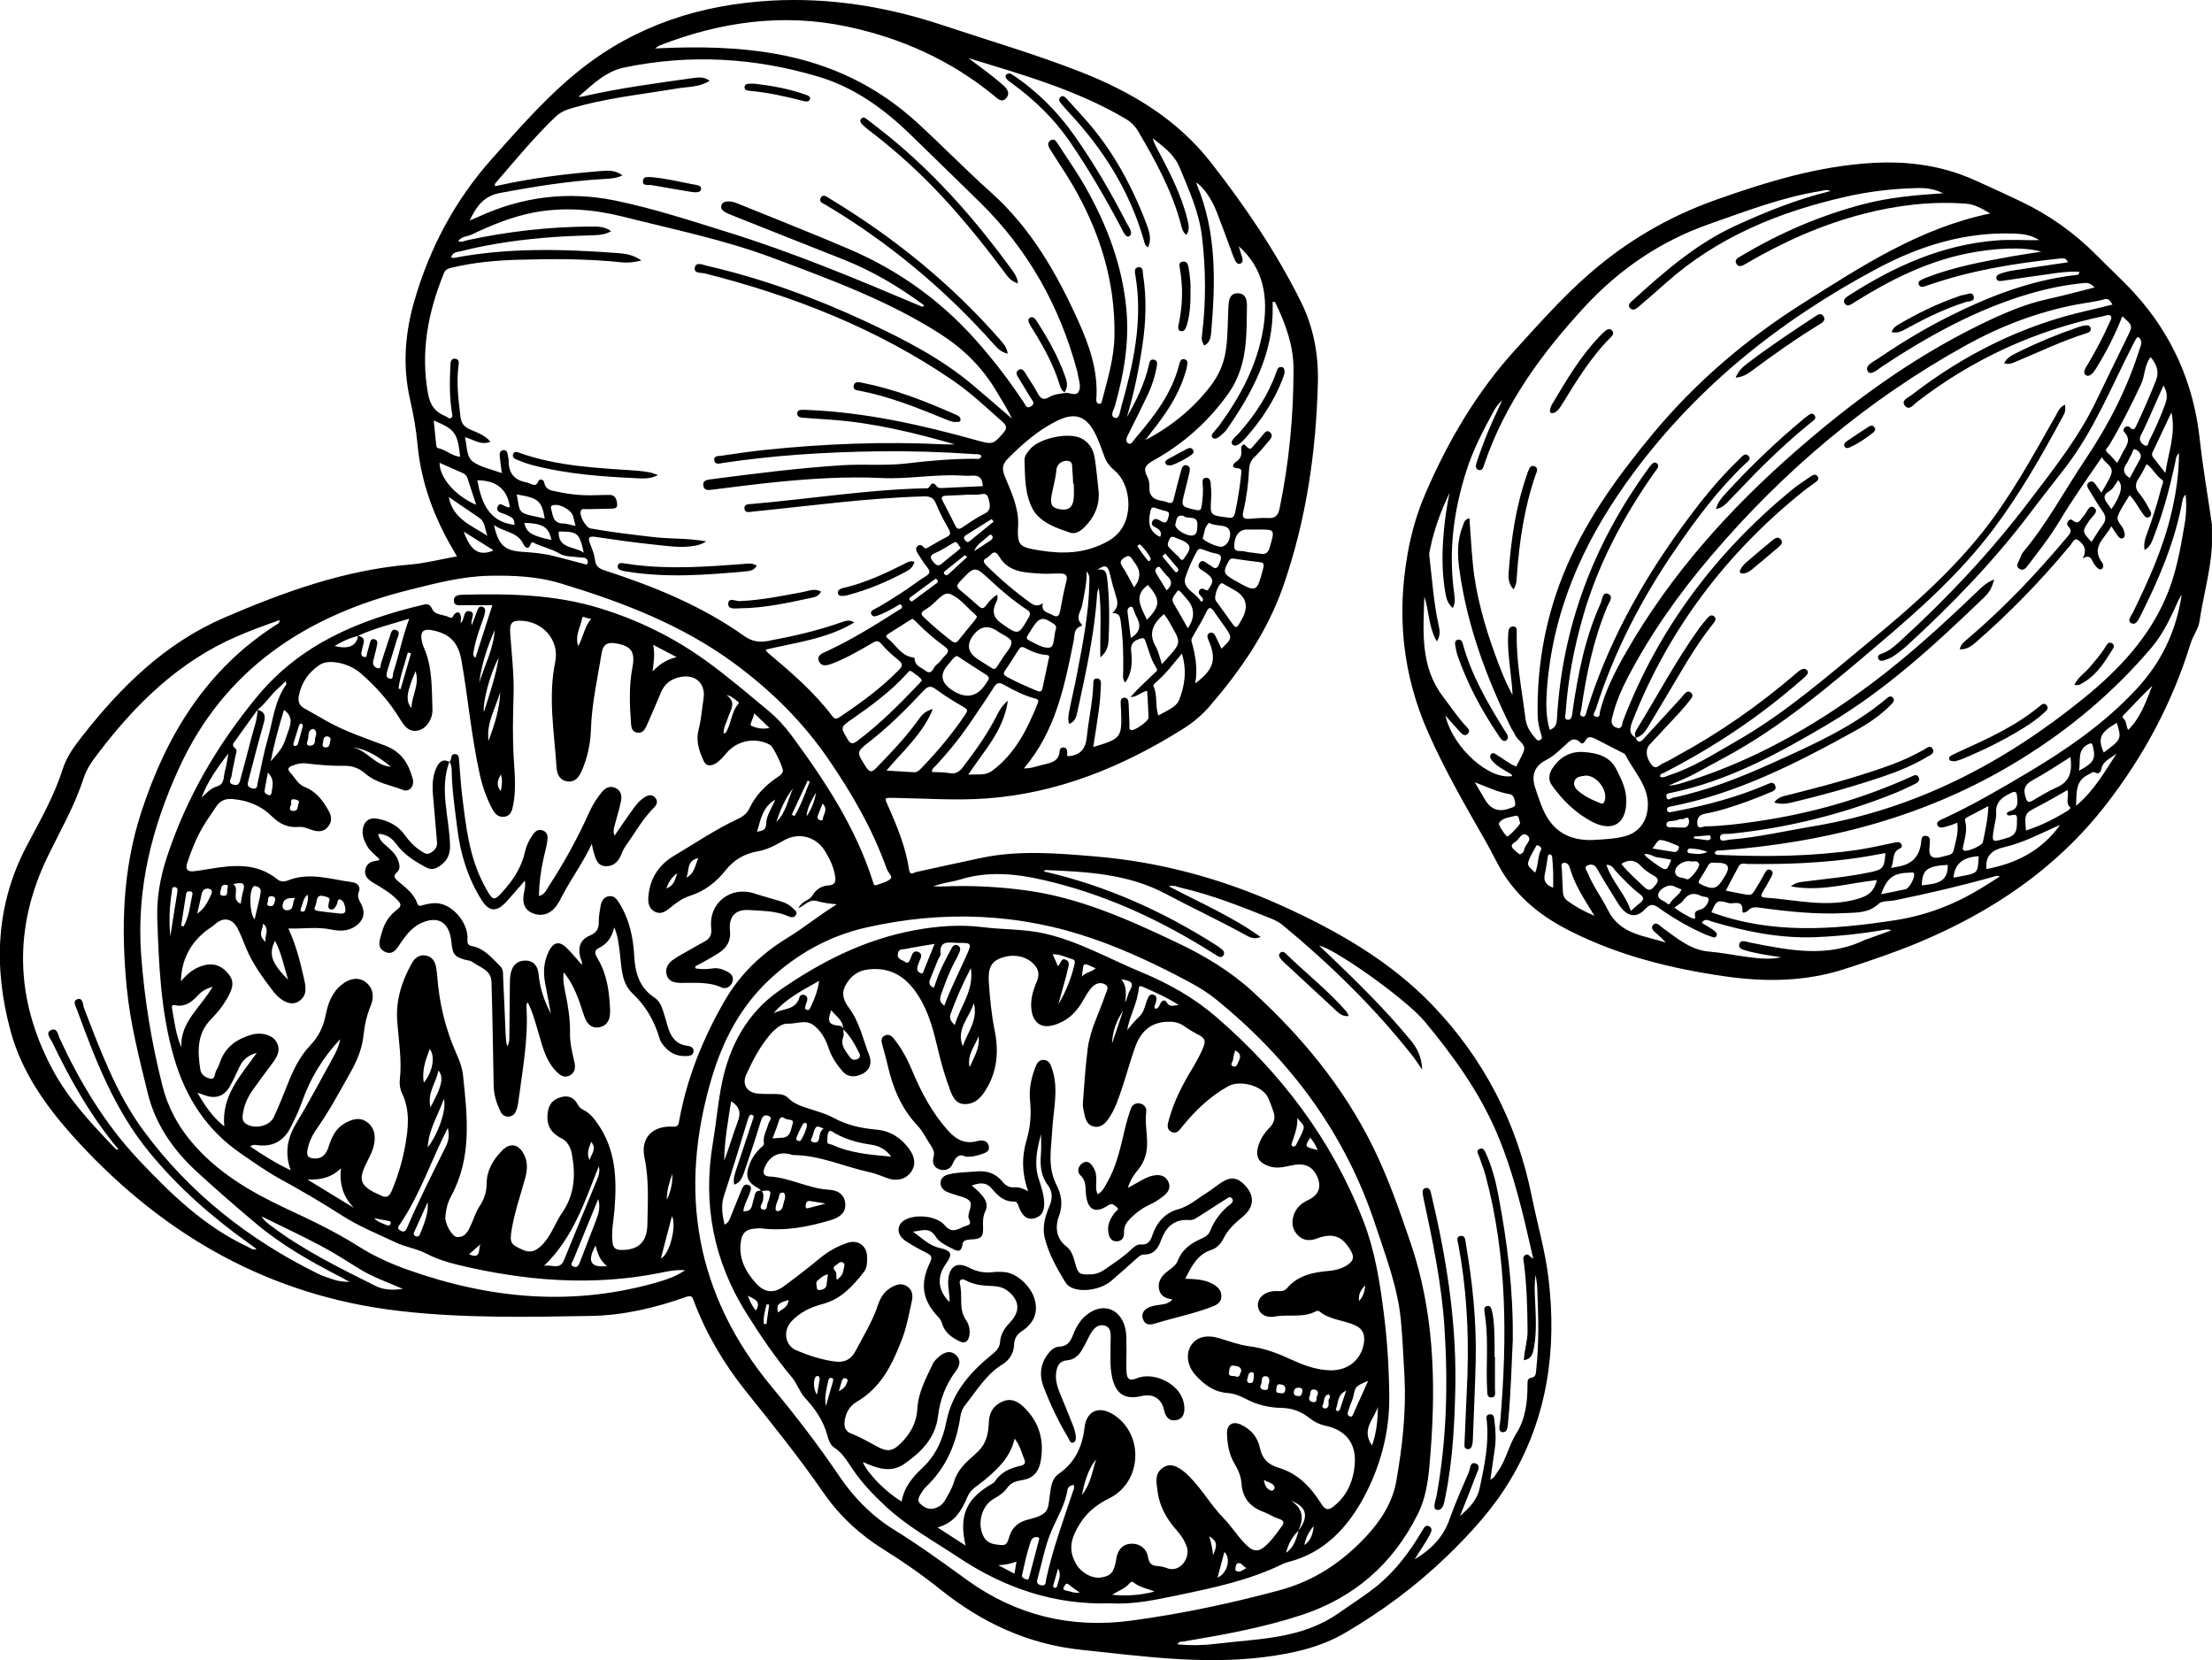 <svg viewBox="0 0 399.74 300" xmlns="http://www.w3.org/2000/svg" data-name="Ebene 2" id="Ebene_2">
  <g data-name="Layer 2" id="Layer_2">
    <g>
      <path d="M399.74,98.58c-.28,4.66-1.58,9.15-2.27,13.74-.21,1.37-1.16,2.53-1.58,3.9-3.29,10.7-8.46,20.38-15.34,29.23-8.96,11.53-20.57,19.31-33.85,24.87-4.31,1.8-8.74,3.28-13.18,4.73-7.19,2.35-14.45,2.44-21.92,1.36-9.69-1.4-19.02-3.73-27.8-8.14-4.69-2.35-8.75-5.42-11.71-9.78-1.33-1.96-2.3-4.17-3.48-6.24-3.69-6.46-7.41-12.87-10.45-19.72-4.71-10.58-5.78-21.35-3.76-32.6.66-3.69,1.69-7.26,3.17-10.69,4.11-9.56,9.32-18.44,16.38-26.16,4.21-4.61,8.34-9.29,13.05-13.42,6.83-5.99,14.47-10.5,23.06-13.54,9.23-3.27,18.51-6.12,28.38-6.68,6.29-.36,12.36.45,18.14,2.99,2.83,1.25,5.63,2.56,8.43,3.88,5.22,2.47,9.87,5.75,13.93,9.87,2.24,2.28,4.63,4.43,6.78,6.79,6.82,7.49,10.71,16.31,11.81,26.41.56,5.15,1.46,10.27,2.2,15.4v3.78ZM295.65,133.36l-.04-.03c.39,1,.87.78,1.45.14,2.19-2.41,4.39-4.8,6.59-7.2.21-.23.4-.49.61-.72.36-.41.78-.85,1.32-.38.55.47.13.97-.2,1.37-.62.78-1.25,1.55-1.93,2.28-1.78,1.93-3.58,3.84-5.36,5.76-.8.87-.63,2.37.38,3.62.81,1.01,1.41-.01,2.03-.26.97-.39,1.86-.97,2.78-1.47,7.59-4.13,14.62-9.06,21.17-14.68.6-.52,1.53-1.39,2.14-.62.48.6-.59,1.3-1.17,1.81-7.54,6.6-15.82,12.1-24.73,16.67-.29.15-.75.18-.69.71.61.27,1.13-.11,1.65-.28,4.33-1.39,8.12-3.86,12.03-6.09,8.95-5.1,16.64-11.87,24.54-18.38,7.14-5.88,14.07-12,19.88-19.24,5.24-6.53,9.21-13.89,13.33-21.14.45-.79.76-1.72,1.78-2.1.02,1.23.05,1.25-.45,2.17-3.81,7.07-7.79,14.05-12.64,20.46-5.92,7.84-13.2,14.35-20.66,20.67-8.76,7.44-17.51,14.9-27.7,20.4-1.71.92-3.41,1.85-5.11,2.78-1.64.9-3.38,1.6-5.11,2.34.75-.03,1.46-.16,2.15-.37,12.67-3.8,24-10.19,34.52-18.06,6.69-5.01,12.85-10.64,18.88-16.42.94-.91,1.87-1.86,3.3-2.39-.49,1.59-.78,2.22-1.88,3.28-8.74,8.42-17.66,16.65-28.17,22.87-8.94,5.29-18.06,10.28-28.4,12.41-.42.09-.92.13-.8.72.18.89.77.25,1.1.18,6.35-1.33,12.34-3.7,18.22-6.37,7.17-3.24,14.37-6.43,20.47-11.58.33-.28.73-.56,1.11-.18.45.46.09.87-.24,1.22-1.88,1.95-4.09,3.44-6.44,4.74-10.66,5.9-21.47,11.44-33.6,13.77-.38.07-.56.24-.5.62.05.33.31.4.58.37.31-.04.62-.12.93-.17,5.63-1.07,11.14-2.54,16.42-4.79.55-.23,1.28-.69,1.62.16.33.82-.5,1.05-1.05,1.28-1.3.55-2.62,1.08-3.95,1.56-2.52.91-5.06,1.76-7.69,2.24-1.2.22-1.48.98-1.39,1.88.11,1.02,1.01.41,1.5.4,3.05-.05,6.06-.43,9.08-.87,9.71-1.4,19.06-4.02,28.01-8.08.48-.22,1.04-.58,1.38.04.37.68-.21,1.05-.75,1.31-1.14.54-2.27,1.1-3.43,1.57-9.64,3.88-19.63,6.35-29.98,7.39-.62.06-1.83-.25-1.69.82.09.72,1.15.27,1.76.22,5.08-.41,10.05-1.57,15.06-2.41,18.56-3.09,34.65-11.53,49.04-23.26,6.09-4.96,11.54-10.68,14.74-18.18,1.78-4.17,2.56-8.51,3.3-12.9.11-.62.21-1.24.26-1.87.06-.68.08-1.36.07-2.04,0-.57-.07-1.14-.11-1.7-.36.37-.5.71-.56,1.06-1.33,7.35-4.21,14.14-7.55,20.76-.36.72-.84,1.89-1.72,1.42-.8-.42.04-1.36.36-2.02,2.81-5.76,5.43-11.58,6.9-17.85.82-3.52,1.38-7.06,1.37-10.86-.55.54-.55,1.07-.65,1.57-.96,4.52-2.13,8.97-3.8,13.29-.38.97-.66,2.06-1.76,2.65-.23-1.19.14-2.17.51-3.16,1-2.71,1.86-5.46,2.56-8.25.1-.41.54-.96.03-1.31-1.08-.74-1.61-2.02-2.73-2.79-.5.91-.89,1.78-1.42,2.54-.7,1.01-.71,1.84.12,2.8.68.79,1.19,1.72,1.71,2.64.27.48.7,1.17.09,1.56-.64.41-1-.33-1.32-.77-.74-.99-1.24-2.16-2.27-3.15-.76,1.32-1.64,2.47-2.11,3.76-.36.99.87,1.7,1.09,2.66.04.15.11.3.13.45.04.32.06.66-.25.85-.41.25-.72-.03-.94-.32-.4-.52-.74-1.09-1.21-1.79-1.14,2.18-3.81,3.75-1.63,6.61.22.29.28.91-.14,1.13-.41.21-.77-.22-1.04-.53-.24-.28-.45-.59-.6-.92-.31-.67-.68-1.13-1.78-.47,1-1.74-.02-2.8-.89-3.37-.72-.47-1.09.93-1.7,1.41-.04.03-.07.08-.1.12-5.05,6.06-10.54,11.69-16.48,16.88-.85.74-1.74,1.45-3.04,1.37.16-.89.78-1.33,1.32-1.79,6.58-5.59,12.5-11.82,18.04-18.43.52-.62,1.11-1.16.27-1.98-.27-.26-.28-.68,0-1.01.19-.22.51-.33.7-.16,1.2,1.06,1.49-.13,2.09-.75.57-.59.94-2.13,1.82-1.51,1.04.74-.32,1.61-.78,2.3-1.36,2.05-1.41,2.02.36,3.93.67-1.03,1.27-2.07,1.99-3.03.67-.89.66-1.62,0-2.53-.92-1.27-1.7-2.65-2.52-3.99-.26-.42-.42-.91.1-1.25.53-.35.89.03,1.18.42.36.48.68.99,1.03,1.49.63-1.15,1.33-2.16,1.75-3.28.58-1.55-1.11-1.98-1.65-3.15-2.7,3.91-5.32,7.64-7.67,11.56-1.7,2.84-3.75,5.44-5.76,8.07-.36.47-.8.95-1.45.57-.7-.4-.37-.97-.11-1.51.26-.51.4-1.12.75-1.54,4.37-5.21,7.54-11.23,11.31-16.84,4.11-6.13,7.46-12.64,9.69-19.69.24-.74.68-1.5-.03-2.2-.3-.29-.42-.15-1.24,1.47-3.79,7.41-6.9,15.19-12.02,21.88-2.11,2.75-4.27,5.45-6.36,8.22-6.66,8.84-14.32,16.73-22.47,24.18-.73.67-1.54,1.27-2.37,1.82-.51.34-1.12.56-1.71.75-.41.13-.9.07-1.01-.45-.1-.42.22-.65.61-.77,1.45-.47,2.52-1.51,3.6-2.49,8.43-7.69,16.2-15.99,23.11-25.09,4.38-5.77,8.89-11.43,12.05-18.01,1.86-3.88,3.75-7.74,5.64-11.6,1.03-2.1,1.05-2.09-.88-3.78-1.27,3.29-2.88,6.4-4.71,9.38-.43.7-1.14,1.71-1.88,1.25-.69-.43.04-1.43.43-2.09,1.41-2.4,2.72-4.85,3.84-7.39.16-.37.5-.81.24-1.18-.28-.4-.78-.13-1.17-.04-12.48,2.61-23.77,7.77-33.87,15.56-.62.48-1.42,1.67-2.2.61-.68-.92.6-1.39,1.2-1.85,9.55-7.38,20.12-12.66,31.95-15.31,1.45-.32,2.88-.7,4.4-1.07-.42-.67-.71-1.16-1.45-.95-1.66.46-3.38.63-5.06.95-7.06,1.35-13.7,3.89-19.99,7.37-17.7,9.8-32.88,22.61-45.98,37.99-5.85,6.86-11.02,14.15-15.18,22.15-.99,1.91-1.86,3.88-2.45,5.96-.1.35-.16.72-.28,1.06-.32.96-.06,1.74.92,1.98.92.22.83-.78,1.01-1.26,6.37-16.67,16.74-30.42,30.46-41.72,1.13-.93,2.38-1.72,3.59-2.55.35-.24.81-.39,1.12.08.31.47-.03.8-.38,1.06-.71.54-1.47,1.02-2.16,1.58-13.91,11.17-24.37,24.91-30.91,41.56-.53,1.34-.72,2.31.68,3.08ZM257.39,107.85c-.18,6.28-.78,12.6,3.41,18.07,1.37,1.79,2.61,3.68,4.15,5.34.35.38.83.81.3,1.34-.52.51-.99.09-1.35-.29-.87-.93-1.7-1.89-2.7-3.01,1.37,5.85,7.9,11.66,12.05,10.94.02-.26-.18-.35-.36-.46-1.12-.68-2.31-1.26-3.19-2.26-.32-.37-.61-.86-.23-1.27.35-.38.79.03,1.12.22,1.12.66,2.11,1.55,3.42,2.04.45-1.02,1.13-1.98,1.4-2.96.31-1.14-1.23-1.78-1.65-2.83-.15-.38-.44-.71-.63-1.09-4.45-9.03-7.94-18.38-9.36-28.42-.39-2.73-.52-5.42.54-8.04.24-.6.27-1.36,1.24-1.51.2,2.79.36,5.55.62,8.3.26,2.77.8,5.5,1.48,8.2.68,2.7,1.53,5.34,2.48,7.96.92,2.55,1.89,5.07,3.2,7.46-.02-1.29-.2-2.53-.33-3.78-.26-2.45-.61-4.9-.44-7.37.04-.59.15-1.24.91-1.23.64,0,.64.57.63,1.06-.14,5.28.93,10.43,1.58,15.63.17,1.38.86,2.45,1.74,3.45.23.26.42.64.89.38.45-.24.34-.58.22-.94-.37-1.15-.64-2.33-.66-3.55-.16-9.36,1.57-18.39,5.28-26.96,3.82-8.84,9.47-16.57,15.58-23.93,7.77-9.35,16.95-17.17,27.23-23.64,10.54-6.64,21-13.51,33.72-16.13-1.51-.84-2.79-1.66-4.43-1.77-6.29-.46-12.48.28-18.55,1.86-7.46,1.93-14.44,5.05-21.08,8.93-.57.33-1.34.87-1.81.11-.49-.8.38-1.17.95-1.51,6.89-4.11,14.19-7.25,21.95-9.29,4.62-1.21,9.36-1.65,14.45-1.98-1.65-.79-3.07-.97-4.53-.94-4.47.09-8.9.61-13.25,1.61-11.97,2.73-23.08,7.28-32.38,15.59-1.6,1.43-3.23,2.84-4.87,4.24-.44.38-1.03.81-1.53.28-.57-.59.06-1.06.46-1.43,5.72-5.19,11.51-10.26,18.65-13.52,5.49-2.5,11.05-4.76,17.08-6.22-.71-.36-1.21-.1-1.7-.02-6.99,1.1-13.56,3.65-20.19,5.97-8.84,3.1-16.34,8.22-22.68,15.12-7.67,8.34-14.25,17.34-17.95,28.19-.17.5-.33,1.36-1.04,1.14-.82-.25-.46-1.11-.29-1.64.62-1.84,1.3-3.65,2.04-5.44.77-1.86,1.65-3.68,2.49-5.52-.66.59-1.16,1.26-1.55,1.99-1.85,3.41-3.64,6.79-4.86,10.57-2.39,7.4-3.34,14.8-2.25,22.47.12.83.16,1.64-.25,2.51-.93-.74-1.2-1.74-1.37-2.77-.47-2.75-.59-5.52-.46-8.31.15-3.28.56-6.52,1.23-9.74-1.54,3.24-2.79,6.56-3.5,10.06-.08.41-.22.84-.17,1.24.52,4.31.78,8.65,1.75,12.89.19.86.22,1.7-.38,2.67-1.53-2.62-1.39-5.48-2.26-8.07ZM378.49,51.92q-.78-.87-1.71-.79c-3.41.31-6.74.99-10.02,1.95-9.62,2.82-18.26,7.62-26.57,13.1-.83.55-2.12,1.77-2.65.93-.64-1.01.97-1.72,1.84-2.31,4.17-2.84,8.48-5.45,12.99-7.7,7.16-3.58,14.58-6.44,22.61-7.39.29-.03.77.08.78-.61-2.76-.12-5.43.46-8.12.8-1.92.24-3.83.59-5.76.84-.38.05-.96.13-1.09-.37-.16-.59.41-.82.83-.96.69-.24,1.41-.42,2.13-.53,3.29-.51,6.59-.99,9.95-1.48-.32-.9-.99-.73-1.59-.67-8.1.85-16.1,2.16-23.82,4.86-.25.09-.5.17-.75.22-.34.07-.63-.02-.78-.36-.16-.35.02-.64.3-.8.36-.21.75-.37,1.14-.52,4.92-1.9,10.08-2.85,15.24-3.78,1.81-.33,3.63-.58,5.45-.87-3.22-.94-8.65-.66-13.57.36-7.36,1.52-13.92,4.85-20.22,8.8-.52.33-1.21.89-1.68.27-.56-.74.26-1.23.8-1.58,8.13-5.22,16.75-9.1,26.55-9.88,2.58-.21,5.16,0,7.75-.06-1.38-.9-2.93-1.12-4.47-1.18-8.89-.35-17.12,2.21-24.83,6.32-17.91,9.56-33.38,21.96-45.3,38.68-8.12,11.39-13.43,23.65-14.39,37.67-.16,2.36-.15,4.68.52,7.01,1.06-.36,1.26-1.08,1.31-1.98.94-16.71,6.68-31.68,16.46-45.17.22-.3.43-.59.68-.86.22-.24.52-.4.84-.21.38.24.39.61.18.96-.19.31-.43.59-.64.89-5.51,7.87-9.99,16.25-12.7,25.51-1.71,5.86-2.86,11.82-3.26,17.91-.03.39-.34,1.05.39,1.12.58.05.73-.5.81-.99.04-.26.06-.52.1-.78.96-6.61,2.25-13.13,5.03-19.25.31-.68.31-2.15,1.34-1.73,1.12.45.15,1.59-.14,2.31-2.48,5.95-3.78,12.2-4.69,18.55-.06.43-.51,1.17.26,1.32.56.11.6-.61.73-1.04,3.73-12,9.68-22.85,17.02-32.98,3.24-4.47,6.64-8.8,10.66-12.6.42-.4.93-1.15,1.56-.48.56.6-.18,1.03-.57,1.39-4.83,4.57-8.78,9.86-12.53,15.32-6.22,9.04-11.23,18.68-14.54,29.17-.12.37-.79,1.04.11,1.26.72.18.6-.61.69-.98.96-3.81,2.74-7.25,4.67-10.63,8.01-14.01,18.61-25.84,30.71-36.41,10.11-8.84,20.88-16.73,32.98-22.68,4.05-1.99,8.16-3.84,12.61-4.8,2.8-.61,5.58-1.38,8.4-2.08ZM394.26,107.47c-.24.41-.42.66-.55.94-1.36,3.01-2.72,6.04-4.88,8.59-6.81,8.02-14.69,14.67-23.7,20.23-16.7,10.31-34.93,15.01-54.24,16.46-.39.03-.87-.12-1.01.47.23.39.64.32.98.33,8.35.36,16.68.28,24.97-.94,2.23-.33,4.42-.87,6.63-1.31.42-.08.85-.15,1.13.28.21.32.09.65-.23.79-1.6.71-.95,2.27-1.63,3.53.71-.13,1.12-.21,1.53-.29q3.44-.66,3.9-4.18c.08-.62.01-1.44.91-1.33.87.1.66.92.66,1.53,0,.21-.02.42-.05.63q-.24,2.24,1.96,1.7c.51-.13,1.01-.26,1.52-.39.44-.11.76-.34.87-.8.37-1.62.95-3.22.67-5.04-.54.2-1.01.42-1.51.54-.73.18-1.74.71-2.09-.18-.25-.63.82-.96,1.4-1.24,5.09-2.38,9.95-5.2,14.77-8.07,7.19-4.27,14.02-8.97,19.79-15.17,4.53-4.87,7.2-10.43,8.21-17.1ZM321.93,172.97c-.25-.03-.51-.06-.76-.1-2.07-.33-4.15-.61-6.15-1.26-.49-.16-.87-.46-.7-1.04.15-.51.6-.54,1.03-.47.31.05.61.16.91.22,6.96,1.37,13.92,2.85,20.77-.49.05-.02.1-.03.15-.05,1.53-.55,3.05-1.09,4.58-1.64-.39-.24-.7-.21-1-.16-4.24.74-8.52,1.21-12.81,1.37-6.36.24-12.51-1.03-18.57-2.82-.6-.18-1.27-.69-1.84.23.71.44,1.44.84,2.11,1.32.33.23.76.57.56,1.02-.24.53-.73.21-1.1.1-.55-.17-1.08-.4-1.6-.64-2.72-1.25-5.3-2.76-7.73-4.5-.97-.7-1.56-.77-2.44.18-1.51,1.64-3.06,1.47-4.45-.29-.29-.37-.53-.78-.78-1.18-1.18-1.92-2.4-3.82-3.5-5.79-.45-.81-1.08-.87-1.71-.6-.77.33-.15.91.01,1.32.95,2.4,2.53,4.47,3.67,6.76,2.2,4.42,6.58,4.6,10.45,5.86-.66-.77-1.43-1.39-2.15-2.06-.32-.3-.48-.74-.14-1.12.35-.4.76-.25,1.12.03.25.19.47.42.73.6,2.55,1.81,4.93,3.91,8.29,4.19,2.3.19,4.57.66,6.86.96,2.07.27,4.15.53,6.19.04ZM288.09,151.77c1.87-.1,3.74-.19,5.58-.67,2-.52,3.45-1.99,3.93-4.02,1.03-4.42-2.16-7.29-3.88-10.7-.1-.2-.42-.31-.65-.43-1.58-.82-3.16-1.63-4.75-2.43-.68-.34-1.37-.6-1.85.35-.16.32-.52.67-.88.31-1.27-1.28-2.09-.09-2.86.59-1.06.93-2.05,1.93-3.34,2.58-2.02,1.03-2.68,2.65-2.01,4.84.32,1.05.71,2.08,1.08,3.12,1.69,4.63,4.77,6.7,9.62,6.47ZM340.73,154.15c-1.5.26-2.97.55-4.46.78-6.76,1.03-13.56,1.27-20.38,1.19-.58,0-1.29-.31-1.7.44-.76,1.42-1.51,2.85-2.32,4.37.73.15,1.39.31,2.05.42,3.04.54,2.37.81,4.02-1.83.36-.58.66-1.19,1-1.78.21-.37.48-.78.98-.56.59.26.45.77.22,1.2-.52.97-1.06,1.93-1.63,2.87-.32.53-.35.89.39.94,5.64.37,11.21,1.93,16.95.2,1.97-.59,2.88-1.45,3.33-3.36-5.12.53-10.08,2.16-15.55,1.14.83-.63,1.47-.75,2.13-.83,4.05-.52,8.13-.87,12.13-1.71,2.41-.51,2.64-.76,2.83-3.48ZM309.27,164.84c10.85,4,21.86,3.17,33.04,1.47,5.75-.87,10.83-2.83,15.68-5.78,1.15-.7,2.28-1.43,3.41-2.15-.35-.18-.59-.12-.83-.05-6,1.7-12.07,3.12-18.18,4.36-.97.2-2.27.04-2.87.61-1.81,1.72-4,1.59-6.13,1.7-5.1.26-10.16-.26-15.21-.96-.85-.12-1.63-.23-2.3.52-.23.25-1.05.57-1.01.14.22-2.27-1.64-1.28-2.45-1.51-2.17-.61-2.22-.47-3.16,1.67ZM382.6,83.65c.33-.6.61-1.04.82-1.51.56-1.3,1.96-2.5.47-4.06-.23-.24-.16-.6.1-.85.27-.26.63-.27.86-.04.77.8,1,.17,1.29-.43,1.23-2.61,2.37-5.25,3.44-7.92.69-1.73.15-2.99-.93-4.32-1.16,1.5-1,3.34-1.73,4.9-1.77,3.8-3.66,7.53-5.82,11.13-.21.35-.91.7-.2,1.3.59.5,1.07,1.12,1.7,1.8ZM372.29,149.08c-.46.19-.69.27-.92.38-2.98,1.34-5.9,2.87-9.1,3.6-2.21.5-3.54,1.52-3.29,3.98,5.28-1,9.87-3.22,13.31-7.96ZM374.16,136.8c-2.32,1.44-4.43,2.89-6.68,4.09-1.42.76-1.94,1.55-1.44,3.14.25.79.41,1.12,1.22.67,1.46-.83,2.88-1.74,4.41-2.41,2.43-1.06,2.84-2.95,2.49-5.49ZM366.12,150.07c2.77-.88,5.3-2.18,7.73-3.69.15-.09.32-.44.31-.45-1.06-.88-.15-2.09-.55-3.16-1.75.98-3.44,1.99-5.18,2.89-2.56,1.32-2.58,1.28-2.31,4.41ZM362.67,147.15c-.03-.39.35-.52.6-.59,1.55-.45,1.34-1.62,1.23-2.78-.08-.77-.4-.81-1.04-.51-1.58.74-2.86,1.6-2.73,3.66.05.82-.21,1.65-.35,2.48-.5,2.97-.53,2.86,2.42,1.98,1.95-.58,1.63-2.06,1.7-3.38.08-1.57-1.38-.16-1.82-.86ZM359.33,145.66c-1.39.73-2.63,1.38-3.86,2.03-.25.13-.43.33-.35.62.45,1.59-.03,3.1-.35,4.62-.06.28-.23.61.21.78.6.23,3.22-.91,3.35-1.52.43-2.08.91-4.15,1-6.53ZM288.14,165.49c-.76-1.24-1.29-2.09-1.8-2.94-1.09-1.8-2.04-3.67-2.64-5.69-.17-.58-.51-1.01-1.07-.95-.7.08-.39.74-.38,1.14.03,1.36.13,2.72.19,4.08.03.66.23,1.19.79,1.62,1.39,1.04,2.88,1.86,4.91,2.74ZM266.51,141.36c.63,1.07,1.26,2.14,1.9,3.21q1.53,2.57,4.37,1.51c.5-.19,1.24-.23,1.02-1.09-.16-.63-.16-1.36-1.09-1.51-2.15-.35-4.06-1.33-6.2-2.12ZM392.41,74.52c-1.25,2.65-2.34,4.95-3.43,7.25-.16.34-.07.61.13.87.64.84,1.29,1.67,2.2,2.83.56-3.81,1.93-7.05,1.1-10.95ZM390.98,69.64c-1.03,2.32-1.95,4.42-2.89,6.51-.39.86-.8,1.71-1.23,2.55-.42.82.12,1.43.63,1.74.74.44.73-.49.92-.85,1.11-2.14,2.06-4.35,2.89-6.61.41-1.11.38-2.12-.33-3.33ZM310.62,155.9c-.62.14-1.49-.41-2,.58-.43.83-.95,1.61-1.44,2.42-.23.38-.39.63.22.92,2.2,1.03,2.88.87,4.1-1.16.13-.22.27-.45.4-.67q1.15-2.01-1.29-2.08ZM382.5,136.17c-1.07.88-2.56,1.33-2.8,2.98-.05.37-.52.76-.98.49-.57-.32-.85.11-1.26.3-2.42,1.08-2.17,3.24-2.29,5.67,3.3-2.76,5.2-6.2,7.33-9.44ZM293,156.1c1.24,1.59,2.72,2.82,4.1,4.16.93.9,1.36.54,2.05-.3.82-.99.37-1.35-.47-1.84-.72-.42-1.45-.89-2-1.49-1.06-1.18-2.19-1.46-3.69-.52ZM294.7,164.61c.57-.49,1.1-1,1.68-1.44.82-.62.68-1.06-.09-1.65-1.59-1.2-2.95-2.66-4.3-4.12-.4-.43-.63-1.12-1.69-1.14.99,3.1,3.46,5.29,4.4,8.33ZM302.6,163.99c.84.76,1.9,1.23,2.89,1.81.31.18.96.33.86-.06-.33-1.32.59-1.17,1.31-1.53.53-.26,1.06-1.04,1.11-1.63.05-.66-.89-.44-1.36-.68-1.29-.67-2.33-.44-3.21.8-.38.53-1.04.85-1.6,1.29ZM339.94,161.59c1.61-.33,3.03-.6,4.45-.91.65-.14,1.69-2.13,1.51-2.76-.11-.38-.36-.25-.61-.24-3.1.06-4.25.85-5.35,3.91ZM384.59,131.91c2.34-2.34,3.24-5.22,4.36-7.99-1.65,1.58-3.2,3.21-4.75,4.85-.07.08-.16.14-.22.22-.19.26-.68.46-.21.88.55.49.4,1.26.82,2.04ZM351.99,156.28c-3.75.21-4.63.89-4.69,3.71,2.28-.32,4.78-.29,4.69-3.71ZM353.03,158.6c4.57-.9,4.33-.46,4.55-3.89-2.44.17-4.33,1.03-4.55,3.89ZM382.54,130.62c-3.02,1.72-3.49,2.79-2.37,5.36,3.2-2.33,3.26-2.47,2.37-5.36ZM305.3,155.6c-1.23-.06-2.68.96-2.58,1.99.11,1.15,1.42.91,2.18,1.31.39.21,2.35-2.16,2.16-2.72-.31-.94-1.27-.3-1.76-.58ZM381.57,92q2.64-3.86,1.21-5.21c-.51.66-.88,1.55-1.54,1.93-1.35.77-.99,1.51-.29,2.41.19.24.36.5.63.88ZM272.39,151.15c.33-.02,2.44-2.22,2.32-2.47-.24-.49-.1-1.52-1.02-1.23-.98.31-2.18.29-2.81,1.3-.18.28,1.27,2.41,1.52,2.4ZM303.87,160.74c-.5-.22-.98-.43-1.46-.63-.99-.42-2.83.67-2.75,1.72.05.74.93.88,1.44,1.29.2.16.5.51.75.04.5-.93,1.6-1.36,2.02-2.41ZM375.68,139.29c2.73-1.46,3.07-2.15,2.54-4.4-.16-.67-.34-.68-.92-.37-2,1.06-1.23,2.96-1.61,4.77ZM384.88,86.4c.63-1.17,1.21-2.28,1.82-3.37.46-.82-.08-1.42-.6-1.73-.75-.44-.69.49-.92.84-.35.52-.54,1.14-.89,1.65-.71,1-.63,1.81.6,2.6ZM280.68,160.42c0-1.02.02-1.94,0-2.85-.03-.88-.11-1.76-.17-2.64-.02-.29-.17-.54-.45-.54-.34,0-.33.33-.37.57-.18,1.02-.31,2.05-.53,3.06-.27,1.25.29,1.93,1.52,2.39ZM274.59,154.37c.73-.09.8-.71.94-1.13.26-.75,1.44-1.58.44-2.3-.95-.69-1.38.67-2.04,1.12-.33.23-.96.57-.66,1.07.3.5.88.84,1.32,1.24ZM277.42,157.7c.63-1.43.41-2.92,1.08-4.17.13-.25-.09-.49-.32-.64-.18-.12-.44-.26-.55-.05-.52.96-1.14,1.9-1.45,2.92-.25.85.65,1.27,1.24,1.94ZM298.62,153.32c1.3.21,2.37.38,3.45.56.1.02.21.03.31.05.4.08.72-.02.9-.42.11-.24.25-.56-.05-.68-1.01-.4-2.02-.91-3.08-1.04-.63-.08-.94.83-1.53,1.53ZM302.02,155.36c-.82-.15-1.62-.34-2.44-.42-.78-.08-1.42-.76-2.45-.6.25.29.35.47.5.59.62.48,1.23.97,1.87,1.4,1.67,1.11,1.73,1.08,2.51-.97ZM303.11,149.54c.37,0,.63-.03.89,0,.94.12,1.27-.5,1.23-1.21-.07-1.14-.85-.23-1.29-.31-.28-.05-.62.07-.91.19-.68.26-1.97-.07-1.88.85.07.75,1.35.28,1.96.48ZM308.58,153.95c-1.23-.48-2.16-.56-3.09-.63-.27-.02-.52.12-.55.43-.02.24.16.4.37.42.95.09,1.91.38,3.26-.23ZM306.12,151.17c0,.11-.02.21-.02.32.76.11,1.52.22,2.28.32.39.05.78,0,.77-.51-.02-.47-.43-.34-.71-.32-.77.05-1.54.13-2.3.19Z"></path>
      <path d="M82.57,100.52c-.77-1.35-1.45-2.47-2.05-3.62-2.72-5.22-4.53-10.72-5.07-16.6-.25-2.78-.76-5.51-1.37-8.22-1.37-6.04-.87-12.02.85-17.89,2.79-9.54,7.36-18.1,14.03-25.57,5.08-5.68,10.06-11.42,16.07-16.16C115.12,4.48,126.79.81,139.44.11c10.59-.58,20.95,1.12,30.99,4.47,8.26,2.76,16.63,5.19,24.75,8.37,9.2,3.6,17.51,8.54,23.65,16.41,6.17,7.9,11.81,16.19,16.28,25.2,2.24,4.52,3.17,9.4,3.05,14.5-.31,12.62-2.11,24.97-6.29,36.94-2.86,8.18-7.68,15.12-13.25,21.6-1.44,1.68-3.17,3.08-5.05,4.25-10.83,6.76-22.44,11.5-35.28,12.43-5.53.4-11.11-.01-16.67-.1-1.86-.03-1.83-.1-1.1,1.54,1.65,3.69,3.17,7.43,3.77,11.46.17,1.12.81.5,1.25.4,3.95-.84,7.89-1.75,11.84-2.57,6.83-1.41,13.67-.83,20.54-.25,11.74.98,22.96,4.04,33.63,8.86,9.97,4.51,19.54,9.95,27.2,17.89,9.37,9.72,15.4,21.39,18.07,34.71.98,4.88,2.4,9.68,3,14.64,1.56,12.86-.11,25.15-6.81,36.44-3.15,5.31-7.31,9.86-11.75,14.12-5.47,5.26-11.55,9.74-18.09,13.59-4.56,2.69-9.6,3.79-14.81,4.44-11.07,1.37-21.98-.17-32.94-1.32-9.68-1.02-18.02-4.93-25.52-10.94-3.23-2.59-6.64-4.96-10.16-7.16-4.33-2.7-8.03-6.1-10.93-10.3-4.36-6.31-9.16-12.28-13.96-18.26-3.96-4.94-7.18-10.34-9.43-16.28-.24-.63-.31-1.23-1.38-.85-5.56,1.97-11.33,3.35-17.21,3.45-11.59.2-23.2.44-34.75-.91-23.21-2.71-42.2-13.47-57.9-30.48-5.43-5.89-10.15-12.26-12.27-20.1-3.12-11.53-2.72-22.86,3.02-33.64,2.39-4.49,4.9-8.92,6.45-13.81.69-2.16,2.07-4.02,3.46-5.79,7.03-8.99,15.05-16.87,25.71-21.46,10.77-4.64,21.75-8.61,33.59-9.59,2.75-.23,5.47-.94,8.4-1.47ZM46.53,128.26c1.33.32,1.5,1.1,1.15,2.34-.99,3.47-1.88,6.97-2.8,10.46-.18.67-.23,1.17.69,1.4.99.24.87-.45.98-.95.59-2.55,1.03-5.14,1.75-7.65,1-3.44,1.26-7.13,3.43-10.18.06-.08-.04-.28-.1-.59-.5.47-.89.88-1.32,1.25-1.38,1.19-2.31,2.82-3.78,3.93-1.3,1.81-2.62,3.61-3.9,5.43-.32.46-.95.91-.1,1.55.4.31.12.9.03,1.34-.23,1.23-.54,2.45-.73,3.69-.08.5-.75,1.22.33,1.51,1.11.3,1.17-.55,1.35-1.23.64-2.37,1.3-4.74,1.89-7.12.43-1.71,1.12-3.37,1.13-5.18ZM64.56,114.88c.93.14,1.45.54,1.09,1.59-.14.39-.18.82-.29,1.22-.13.46-.11.88.41,1.02.61.16.47-.42.57-.71.17-.49.27-1.01.42-1.51.15-.49.22-1.18.95-.97.69.2.46.86.36,1.35-.17.87-.43,1.72-.63,2.59-.16.71.3,1.19.86,1.3.58.12.46-.58.57-.93.53-1.59,1-3.19,1.56-4.77.19-.54.3-1.5,1.12-1.22.94.32.34,1.16.17,1.75-.54,1.86-1.15,3.69-1.71,5.54-.17.56-.35,1.31.35,1.49.81.21.58-.68.71-1.09,1.04-3.16,1.65-6.44,2.89-9.73-3.19.95-6.36,1.76-9.35,3.13-1.45.37-2.79.96-4.15,1.81q3.6.88,4.2-1.57c.02-.08-.06-.19-.09-.28ZM32.71,177.3c1.19-1.42,2.51-2.48,4.28-2.9,1.86-.44,3.27.26,4.4,1.72,1,1.3.61,2.49-.07,3.79-.84,1.6-1.91,2.98-3.18,4.26-2.58,2.6-2.45,5.87-1.93,9.14.15.95,1.07,1.53,1.94,1.61.73.06.63-.94.92-1.45.28-.5.52-1.03.71-1.58.96-2.74,3.04-4.16,5.71-4.93,1.61-.46,3.53-.02,4.32,1.1,1.05,1.49.37,2.78-.55,4.02-1.22,1.65-2.46,3.28-3.63,4.95-.88,1.26-1.51,2.65-1.73,4.18-.09.62-.18,1.27.41,1.75,1.45,1.17,4.35.63,5.15-1.06.96-2.04,1.8-4.14,2.62-6.24.97-2.46,2.16-4.84,3.97-6.74,1.52-1.6,2.38-3.35,2.8-5.48.41-2.06,1.12-4.07,2.86-5.48,1.52-1.24,3.12-1.42,4.33-.52,1.26.93,1.69,2.49.97,4.25-.71,1.72-1.12,3.49-1.31,5.32-.24,2.34-1.09,4.48-2.22,6.51-1.98,3.52-3.88,7.09-6.21,10.41-.85,1.21-1.49,2.52-1.73,4.01-.16.97.25,1.32,1.16,1.39,1.59.13,2.28-.84,2.69-2.13.54-1.68,1.24-3.25,2.86-4.18,1.34-.77,2.74-1.26,4.12-.22,1.33.99,1.52,2.44,1.23,3.98-.27,1.42-1.04,2.63-1.63,3.91-1.12,2.43-.76,3.48,1.58,4.74.42.22.87.37,1.29.59.98.54,1.53.17,1.93-.79,1.11-2.62,1.93-5.32,2.44-8.12.58-3.23.94-6.43-.56-9.56-.35-.72-.49-1.66-.4-2.46.42-3.59-.23-7.11-.47-10.66-.26-3.71.84-7.16,2.65-10.38.55-.98,1.39-1.62,2.59-1.37,1.12.23,1.62,1.08,1.79,2.15.09.57.18,1.14.22,1.72.36,4.81,1.48,9.42,3.44,13.83.56,1.25,1.06,2.53,1.2,3.9.8,7.43,1.65,14.87-2.15,21.87-.63,1.15-.95,2.45-1.04,3.77-.08,1.21,1.21,3.56,2.11,3.61,1.56.1,2.07-1.2,2.59-2.34.5-1.1.83-2.27,1.52-3.28.82-1.21,1.23-2.57,1.24-4.01.02-2.44,1.17-4.32,2.78-5.98,1.43-1.48,2.95-1.22,3.93.6.74,1.39.67,2.82.28,4.28-.85,3.14-1.94,6.22-2.47,9.43-.39,2.38-.15,2.63,1.97,3.6,1.72.79,2.83-.06,3.84-1.2,1.44-1.63,2.11-3.75,3.33-5.51,2.31-3.34,2.44-6.96,1.72-10.72-.2-1.03-.79-2.16-1.73-2.63-1.98-1-2.88-2.32-2.62-4.61.17-1.55.85-2.4,2.23-2.85,1.39-.45,2.48-.09,3.18,1.23.23.43.54.77.98.99,1.19.56,1.97,1.54,2.69,2.59,3.27,4.7,3.43,10.01,3,15.42-.16,1.98-.6,3.95-.36,5.95.11.9.47,1.36,1.5,1.38,3.19.05,4.75-1.42,4.8-4.63.07-4.03.33-8.02-.52-12.06-.76-3.6,1.49-5.81,5.15-5.59.97.06,1-.45,1.12-1.09,1.4-7.67,4.26-14.77,8.14-21.53,2.8-4.88,6.66-8.58,11.38-11.47,3.07-1.88,5.85-4.16,8.96-6.09-1.26-.11-2.44-.25-3.58-.59-1.35-.4-2.13.74-3.35,1.29.6-1.33,2-1.38,2.55-2.32.68-1.16,1.67-1.72,2.95-1.8,1.07-.07,1.27-.64,1.14-1.59-.24-1.71-.98-3.2-1.86-4.64-1.61-2.6-4.75-3.42-7.39-1.91-1.51.86-3.03,1.7-4.76,1.99-2.38.41-4.3,1.54-5.81,3.44-1.7,2.13-3.77,3.77-6.44,4.6-1.32.41-2.43,1.23-3.49,2.1-.83.68-1.71,1.35-2.84.76-1.23-.65-1.27-1.84-1.14-3.02.33-3.1,1.96-5.51,4.53-7.03,3.83-2.27,7.52-4.8,11.56-6.68.95-.44,1.7-1.01,2.15-1.96,1.12-2.34,2.86-4.12,4.99-5.56.43-.29.9-.58,1.05-1.13.14-.52-1.74-4.43-2.25-4.72-2.58-1.47-5.9-.9-7.87,1.35-.62.71-1.2,1.47-2.03,1.96-.82.49-1.7.57-2.15-.41-.82-1.79-1.47-3.6-.93-5.69.47-1.82.6-3.73.89-5.59.42-2.7-1.4-4.42-4.06-3.95-1.76.31-2.97,1.2-3.65,2.85-.85,2.03-1.71,4.06-2.62,6.07-.31.68-.77,1.32-1.67,1.16-.91-.16-1.06-.92-1.11-1.68-.24-3.35-.39-6.71.25-10.04.56-2.92-.18-3.95-3.08-4.43-1.44-.24-2.23.26-2.46,1.71-.75,4.6-1.8,9.16-1.95,13.86-.08,2.57-.62,5.11-1.66,7.49-.49,1.11-1.18,2.08-2.58,1.9-1.39-.18-1.89-1.28-1.97-2.5-.41-6.37-1.56-12.7-.24-19.12.79-3.83-2.16-7.22-6.06-7.41-1.77-.09-2.2.43-2.08,2.2.26,3.77.72,7.55.61,11.3-.12,3.83-.2,7.65.04,11.48.17,2.77.44,5.55-.11,8.32-.19.96-.41,1.93-1.55,2.11-1.19.19-1.84-.63-2.31-1.55-.99-1.92-1.7-3.94-2.17-6.06-1.52-6.82-2.11-13.78-3.32-20.65-.54-3.07-1.96-4.66-4.84-5.34-2.13-.51-2.77.08-2.23,2.26.06.25.15.5.26.74,1.6,3.56,1.42,7.39,1.57,11.14.07,1.85-1.1,3.49-2.46,3.85-1.77.47-2.67-.81-3.38-2-1.93-3.19-4.35-5.9-7.16-8.34-1.99-1.73-5.65-2.66-7.42-1.47-1.99,1.34-3.28,3.22-3.73,5.61-.19.99.09,1.74,1.01,2.24,1.38.76,2.73,1.56,4.1,2.33,3.31,1.85,6.92,3.05,10.43,4.37,3.05,1.14,4.29,3.26,5.05,6.04.35,1.27-.59,2.45-1.75,2-2.28-.89-4.83-1.25-6.75-2.91-1.11-.95-2.31-1.47-3.71-1.45-2.37.03-4.71-.15-7.05-.44-.84-.11-1.68.09-2.47.39-.46.18-1.11.52-.51,1.14.9.93,1.44,2.24,2.75,2.75,2.04.8,3.24,2.42,4.27,4.23.57,1,.68,2-.08,2.93-.78.96-1.82.95-2.87.6-.8-.26-1.57-.64-2.43-.56-1.92.18-3.45-.53-4.8-1.87-1.98-1.96-4.4-2.95-7.19-3.17-1.31-.1-2.24.3-2.94,1.38-.77,1.19-1.62,2.33-2.34,3.55-1.23,2.09-2.13,4.33-2.89,6.62-.36,1.09.03,1.63,1.19,1.5.99-.12,1.97-.28,2.95-.44,4.27-.72,8.47-1.1,12.16,1.9.57.46,1.24.46,1.94.18,3.92-1.55,7.78-.15,11.64.34.85.11,1.52.81,1.15,1.71-.37.9.01,1.47.38,2.17.89,1.69.45,3.16-1.17,4.18-1.35.85-2.82.78-4.27.48-2.5-.53-5-.09-7.69-.18,1.34,2.9,2.09,5.78,2.74,8.68.36,1.62.91,3.39-.95,4.54-1.22.75-3.02.09-4.56-1.91-1.84-2.41-3.66-4.87-4.84-7.71-.5-1.21-.96-2.45-1.56-3.61-.94-1.84-2.57-2.1-4.04-.79-.54.49-1.19.85-1.77,1.31-2.85,2.29-4.33,5.28-4.43,8.97ZM115.87,47.08c-1.36.32-2.39.44-3.45.33-6.28-.67-12.58-.65-18.87-.47-3.99.12-7.96.48-11.86,1.42-.62.15-1.17.27-1.46.99-2.87,7.03-4.27,14.21-2.87,21.84.38,2.08,1.32,3.29,3.15,4.02.33.13.64.55.99.33.43-.27.19-.77.14-1.15-.41-2.71-.4-5.44-.25-8.17.03-.6-.01-1.47.85-1.4.9.08.65.96.58,1.53-.34,3,.03,5.97.39,8.94.13,1.09.57,1.78,1.62,2.26,1.29.59,2.73,1,3.81,2.28-1.73.7-3.01-.4-4.62-.83.42,1.69.22,3.58,1.5,4.47,1.42.99,3.3,1.33,5.17,2.02-.16-1.22-.29-2.1-.38-2.98-.06-.55.02-1.14.71-1.18.61-.03.69.53.76,1.01.04.31.16.62.15.93-.04,2.2,1.01,3.49,3.17,3.89.2.04.4.13.6.2.61.22,1.17.64,1.59-.39.23-.56.96-.32,1.06.21.26,1.47,1.42,1.46,2.46,1.69,2.22.48,4.45.7,6.72.61.84-.04,1.68-.01,2.52-.05,1.18-.05,1.4.87,1.48,1.66.09.93-.77.81-1.37.83-1.42.05-2.83.05-4.25.09-.33.01-.75-.18-.95.3-.34.81.88,3.03,1.79,3.19,3.82.68,7.68,1.13,11.53,1.57,3,.34,6.04.15,9.35.76-.77.49-1.34.64-1.93.76-2.58.51-5.14.05-7.68-.2-3.49-.35-6.97-.87-10.45-1.38-1.18-.17-1.35.18-.95,1.21.38.97.79,1.98.91,3,.14,1.15.74,1.52,1.73,1.85,8.92,2.9,17.56,6.4,25.26,11.88,1.38.98,2.72,1.16,4.28.87,4.49-.84,8.93-1.84,13.24-3.37.75-.27,1.51-.53,2.34.03-4.9,2.97-10.53,3.61-16.02,4.91.16.25.22.41.33.5,4.22,3.55,8.42,7.13,11.76,11.57.45.6.84.41,1.33.09,3.8-2.55,7.48-5.23,10.69-8.52.77-.79.62-1.17-.15-1.79-1.06-.85-2.1-1.76-2.97-2.81-.58-.7-.93-.68-1.64-.27-2.27,1.32-4.54,2.65-6.98,3.62-.97.39-2.27.9-2.76-.36-.44-1.11.89-1.47,1.71-1.86,4.42-2.09,8.57-4.66,12.68-7.29.28-.18.83-.34.62-.76-.3-.6-.72-.08-1.04.1-1.15.63-2.29,1.28-3.54,1.7-.39.13-.74.08-.94-.32-.17-.35.03-.64.32-.78,1.76-.89,3.38-1.98,5.04-3.03,1.59-1,3.03-2.18,4.62-3.15.76-.47.59-.91.12-1.51-.65-.82-1.21-1.71-1.76-2.6-.22-.35-.39-.78-.05-1.17.37-.42.8-.3,1.08.06.4.5.73.2,1.08,0,1.05-.59,2.08-1.22,3.16-1.76.76-.39.75-.78.36-1.47-.82-1.46-1.63-2.94-2.25-4.5-.45-1.12-1.05-1.41-2.22-1.38-10.35.29-20.59,1.72-30.87,2.74-.61.06-1.45.34-1.56-.52-.11-.87.78-.81,1.38-.86,10.34-.89,20.62-2.55,31.02-2.82.39-.01.84.13,1.1-.38.35-.7.8-.59,1.19-.05.3.42.71.39,1.13.37,2.41-.11,4.82-.22,7.24-.33-.02-1.36-.57-2.01-1.93-1.9-.73.06-1.47,0-2.2-.03-4.73-.23-9.41.69-14.15.46-6.35-.31-12.7.1-19.02.73-3.91.39-7.81.92-11.72,1.39-.67.08-1.33.13-1.47-.73-.13-.84.45-1.04,1.15-1.13,7.96-1.04,15.92-2.06,23.94-2.57,3.94-.25,7.9.14,11.79-.34,4.02-.49,8.03-.82,12.07-.83.47,0,1.09.22,1.32-.49-.36-.45-.88-.32-1.32-.35-5.81-.41-11.64-.58-17.46-.5-9.35.12-18.66.71-27.91,2.09-.58.09-1.46.4-1.6-.44-.16-.92.84-.79,1.38-.87,2.59-.39,5.19-.77,7.8-1.04,10.82-1.13,21.67-1.54,32.54-1,.59.03,1.18,0,1.77,0-7.29-2.1-14.6-3.87-22.15-4.44-1.78-.14-3.56-.23-5.34-.37-.48-.04-1.02-.17-1.01-.77.01-.64.56-.66,1.05-.67.26,0,.52.02.79.03,10.55.42,20.77,2.74,30.89,5.56,2.55.71,2.74.63,4.5-1.39.72-.83.67-1.31-.13-2.02-2.91-2.57-5.74-5.27-8.94-7.46-13.66-9.37-28.83-15.3-44.8-19.35-.73-.19-2.1.06-1.86-1.09.22-1.07,1.45-.47,2.19-.3,10,2.3,19.58,5.8,28.87,10.14,6.76,3.16,13.39,6.54,19.15,11.39,2.39,2.01,4.74,4.06,7.11,6.1-.85-1.8-1.92-3.46-2.93-5.14-2.53-4.22-5.91-7.54-10.07-10.2-9.41-6.01-19.81-9.8-30.16-13.69-8.75-3.29-17.93-5.15-26.98-7.44-5.38-1.36-10.88-1.84-16.39-.77-3.88.76-7.53,2.25-11.09,3.95-.8.38-1.83.33-2.48,1.19.63.28,1.12-.03,1.6-.14,7.36-1.59,14.8-2.44,22.32-2.48,1.25,0,2.52-.06,3.73.84-.92.52-1.82.67-2.76.71-2.41.1-4.83.15-7.23.32-5.76.4-11.48,1.15-17.09,2.57-.66.17-1.59.11-1.83,1.16.24.03.4.09.54.06,9.84-1.88,19.74-1.6,29.65-.86,1.37.1,2.77.32,4.2,1.34ZM175.03,10.52c2.12,1.58,4.25,3.11,6.22,4.84.7.62,1.35,1.43.64,2.31-.82,1.02-1.6.16-2.27-.39-7.84-6.44-16.92-10.47-26.69-12.51-11.46-2.4-22.77-.84-33.68,3.43-.23.09-.42.26-.89.56.63-.03.93-.05,1.24-.06,6.93-.3,13.81-.18,20.69,1.05,9.73,1.75,18.16,5.73,25.49,12.44,4.53,4.15,8.79,8.55,13.37,12.64,7.15,6.4,11.82,14.56,15.7,23.15,2,4.43,3.64,9.08,3.27,14.13-.03.39.05.78.5.85.42.07.47-.32.55-.63,1.01-3.85,2.17-7.64,2.23-11.7.16-9.9-2.71-18.92-7.66-27.36-1.25-2.13-2.65-4.16-3.95-6.25-.33-.54-.66-1.21.08-1.66.7-.42,1.03.22,1.34.7,1.71,2.64,3.53,5.22,5.07,7.96,3.85,6.87,6.6,14.12,7.29,22.07.51,5.92-.49,11.59-2.08,17.24-.2.71-1.01,1.88.02,2.18.77.22.89-1.19,1.1-1.92,2.19-7.75,3.95-15.56,2.59-23.71-.1-.57-.34-1.46.5-1.59.9-.14.79.81.87,1.37.66,4.23.52,8.46-.11,12.69-.65,4.4-1.53,8.74-2.82,13.01,1.7-2.95,3.18-5.97,3.95-9.3.12-.51.19-1.18.88-1.08.78.12.66.8.55,1.39-.33,1.71-.84,3.36-1.59,4.93-1.13,2.37-2.29,4.71-3.47,7.05-.3.59-.67,1.32-.13,1.73.59.45.92-.41,1.24-.77,3.44-3.99,6.66-8.12,8.01-13.37.13-.49.26-1.18.95-1.03.8.18.53.92.44,1.45-.09.56-.3,1.11-.48,1.66-1.2,3.71-3.38,6.84-5.76,9.87-.42.54-.84,1.09-1.26,1.63,4.68-2.44,8.62-5.64,11.8-9.77,1.52-1.98,2.43-4.13,2.78-6.58.37-2.61.3-5.24.45-7.86.07-1.17.27-2.36,1.75-2.31,1.37.04,1.6,1.19,1.59,2.3-.03,2.2-.02,4.41-.22,6.61-.3,3.33-1.18,6.47-3.18,9.26-3.61,5.05-8.13,9.06-13.52,12.05-1.46.81-1.87,1.46-1.09,2.92.29.53.42,1.23.38,1.83-.09,1.66.79,2.33,2.28,2.53.36.05.72.15,1.06.29.68.27.92-.01,1.07-.66.41-1.73.87-3.46,1.34-5.17.14-.51.38-1.08,1.07-.85.55.19.54.71.43,1.2-.28,1.17-.54,2.35-.85,3.52-.71,2.74-.71,2.7,1.99,3.31.82.19.96-.06,1.07-.78.19-1.31.3-2.6.17-3.92-.05-.48-.09-1.02.56-1.1.62-.08.84.45.88.91.09.94.15,1.89.09,2.82-.19,3.04-.22,3.04,2.85,3.43.1.01.21.01.31.04.72.15,1-.17,1.16-.87.51-2.31.86-4.64,1.11-6.99.05-.5.19-1.02-.69-1.07-1.12-.06-.89-.72-.25-1.15.79-.54,1.08-1.16.95-2.11-.09-.6.27-1.47.88-.75.8.94,1.03.28,1.44-.16.5-.54.95-1.12,1.44-1.67.4-.44.77-1.25,1.48-.62.63.57.05,1.17-.34,1.64-.81.97-1.61,1.94-2.52,2.82-.65.63-.92,1.3-.96,2.2-.14,2.57-.45,5.12-1.05,7.63-.23.95-.02,1.39,1.03,1.31,1.15-.09,2.31-.2,3.46-.14,1.32.08,1.81-.49,2.07-1.73,1.72-8.31,2.52-16.7,2.52-25.18,0-4.24-1.42-8.13-3.23-11.9-.09-.18-.21-.37-.54-.25,0,.23,0,.49,0,.75.19,8.53-3.64,15.57-8.29,22.3-.18.26-.4.49-.64.69-.58.5-1.37,1.35-1.94.8-.51-.5.48-1.21.87-1.79.09-.13.22-.23.31-.36,3.88-5.31,6.93-11.02,7.99-17.59.91-5.63.12-10.83-4.44-14.87.15.47.3.96.45,1.45.19.6.54,1.43-.14,1.7-.69.27-.96-.59-1.21-1.15-.19-.43-.34-.88-.5-1.32-.86-2.31-1.69-4.63-2.59-6.92-.89-2.28-2.28-4.25-3.6-5.25,0,.09-.03.21,0,.29,3.64,8.67,3.4,17.71,2.62,26.81-.08.92-.26,1.89-1.29,2.35-.5-1.07-.47-1.07-.33-2.23.7-5.81.65-11.62-.04-17.43-.52-4.45-2.35-8.43-4.04-12.51-1.02-2.47-2.97-3.75-4.85-5.29.15.67.45,1.25.76,1.83,2.21,4.17,4.41,8.35,5.53,12.98.22.89.38,1.79-.23,2.66-.68-.52-.8-1.23-.97-1.87-1.6-6.05-4.56-11.47-7.71-16.81-.57-.97-1.31-1.73-2.3-2.31-8.85-5.23-18.66-7.98-28.39-10.96ZM84.96,39.81c.71-.3,1.1-.45,1.48-.63,7.92-3.65,16.18-4.69,24.72-2.94,6.88,1.41,13.54,3.6,20.24,5.68,11.94,3.7,23.44,8.51,34.92,13.37.2.08.44.33.67-.13-4.53-3.34-9.32-6.19-14.57-8.27-6.73-2.65-13.45-5.33-20.18-8.01-.44-.17-.88-.35-1.28-.6-.42-.25-.75-.62-.59-1.17.16-.53.63-.68,1.12-.71.87-.05,1.65.3,2.42.62,6.56,2.67,13.15,5.25,19.65,8.04,8.74,3.76,16.31,9.15,22.69,16.29,3.23,3.62,6.15,7.42,8.81,11.45.28.43.47,1.15,1.29.61.82-.54.22-.99-.04-1.43-.75-1.26-1.54-2.5-2.29-3.76-.27-.45-.56-1.01.06-1.38.62-.37.95.16,1.23.61.75,1.2,1.55,2.37,2.22,3.62.52.97,1.05,1.31,2.08.69.86-.52,1.88-.6,2.87-.75.84-.13,1.94.67,2.45-.24.44-.78.11-1.85-.09-2.78-.06-.31-.1-.62-.18-.93-3.13-11.7-8.84-21.92-17.51-30.44-4.15-4.08-8.34-8.13-12.51-12.2-4.83-4.71-10.23-8.63-16.75-10.57-11.5-3.43-23.17-4.11-35-1.67-3.51.72-5.8,3.11-8.33,5.28.3.07.54.02.78-.03,6.65-1.53,13.41-2.41,20.15-3.36.91-.13,1.82-.15,2.76.52-1.86,1.2-3.86,1.06-5.73,1.37-6.61,1.12-13.3,1.77-19.75,3.76-.99.3-1.78.8-2.52,1.51-3.79,3.65-7.12,7.7-10.55,11.68-.15.18-.39.35-.21.73.23-.05.48-.1.72-.15,6.05-1.34,12.19-2.09,18.36-2.58,1.31-.11,2.65-.19,3.92.78-1.15.56-2.25.59-3.34.65-6.34.37-12.6,1.36-18.84,2.54-2.8.53-4.16,2.28-5.39,4.88ZM168.51,160.18c.9,0,1.47.02,2.03,0,4.89-.21,9.75.04,14.61.68,9.84,1.29,18.73,5.28,27.57,9.48,4.91,2.34,9.54,5.08,13.57,8.77,8.91,8.14,16.49,17.27,21.86,28.2,2.75,5.59,4.76,11.4,6.76,17.26,4.19,12.29,4.6,24.9,3.63,37.65-.29,3.85-.54,7.78-2.31,11.35-4.47,9.01-11.51,15.14-21.03,18.27-6.94,2.28-14.13,3.58-21.33,4.78-.36.06-.82-.05-1.09.51,2.4.23,4.71.19,6.99-.09,7.59-.94,15.4-.82,22.11-5.53,2.4-1.68,4.89-3.23,7.16-5.1,3.33-2.75,5.82-6.17,8-9.85.3-.5.59-1.14,1.3-.71.57.35.33.93.08,1.41-.21.42-.44.84-.69,1.24-.69,1.1-1.39,2.19-2.09,3.28,2.93-1.74,5.16-3.96,6.3-7.21,1.02-2.91,2.29-5.74,3.51-8.58.27-.62.17-1.96,1.28-1.52.96.38.26,1.42.01,2.09-.92,2.48-1.92,4.93-2.89,7.39,1.61-1.42,3.09-2.85,3.55-5.05.84-3.96,1.69-7.9,1.3-11.99-.05-.53-.3-1.31.57-1.35.8-.04.74.76.81,1.3.22,1.67.29,3.34.04,5.02-.26,1.79-.52,3.58-.79,5.47.76-.27.91-.88,1.24-1.31,1.61-2.14,2.06-4.84,3.51-7.12,1.59-2.52,1.97-5.61,1.96-8.64,0-.53-.05-1.2.6-1.29,1-.15.9-.87.98-1.52.54-4.92.38-9.85.18-14.78-.03-.77-.19-1.53-.28-2.3-.27,1.56-.18,3.07-.11,4.59.13,2.83.31,5.67-.19,8.48-.18,1.01-.37,2.09-1.83,2.33.06-1.81.67-3.46.66-5.19-.02-4.15-.14-8.29-.66-12.41-.06-.5-.32-1.07.28-1.42.61-.35.77.46,1.4.64-1.78-7.87-3.51-15.56-6.67-22.89-3.18-7.38-7.82-13.76-12.88-19.87-3.45-4.17-16.42-13.29-19.12-13.77.62.59,1.15,1.1,1.68,1.6,5.16,4.93,10.26,9.93,14.81,15.45,1.16,1.41,2.02,2.97,2.12,5.34-.82-1.16-1.35-1.98-1.96-2.75-6.87-8.67-14.77-16.34-23.28-23.38-.63-.52-1.42-.9-2.19-1.21-5.26-2.12-10.53-4.2-16.07-5.49-.68-.16-1.35-.54-2.31-.3,5.69,3.01,11.49,5.47,16.6,9.17-1.21.55-2.1-.02-2.99-.51-4.64-2.55-9.45-4.78-14.12-7.27-6.88-3.67-14.35-4-21.85-4.32-.04,0-.08.12-.17.26,11.09,2.54,21.29,7.1,30.84,13.15.44.28.88.57,1.29.9.35.28.55.69.29,1.11-.29.47-.72.31-1.1.09-.32-.18-.63-.38-.94-.58-8.79-5.55-18.09-9.95-28.19-12.56-5.74-1.49-11.48-2.47-17.35-.65-1.53.47-3.17.56-4.97,1.3ZM46.36,225.69c-.53-.38-.98-.72-1.45-1.06-6.65-4.74-12.75-10.1-17.94-16.44-6.23-7.59-9.72-16.59-13.03-25.67-.23-.63-.88-1.63,0-1.94,1.09-.38,1,.93,1.24,1.57,2.97,7.68,5.82,15.46,10.75,22.15,8.31,11.28,19.04,19.71,31.58,25.89.84.41,1.76.68,2.65.99.85.3,1.73.44,3.01.46-.78-.43-1.23-.69-1.68-.92-5.42-2.79-10.71-5.8-15.38-9.75-3.61-3.04-7.17-6.14-10.64-9.33-4.21-3.88-7.41-8.52-8.77-14.11-1.54-6.31-3.17-12.59-3.8-19.11-1.04-10.76-.76-21.28,2.65-31.72,4.54-13.91,11.75-25.7,24.3-33.76.27-.18.68-.28.7-.89-2.63.92-5.17,1.84-7.66,2.92-10.45,4.5-18.27,12.13-25.04,21-1.08,1.41-2.17,2.88-2.72,4.59-1.59,4.98-4.2,9.48-6.47,14.15-6.26,12.88-5.95,25.73.74,38.37,2.9,5.48,7.12,9.97,11.38,14.41.13.13.25.35.62.19-4.93-5.88-8.66-12.47-11.95-19.33-.33-.69-1.27-1.67-.29-2.18,1.19-.62,1.33.85,1.65,1.55,3.72,7.99,8.23,15.48,14.3,21.91,5.81,6.15,11.87,12.05,19.7,15.68.45.21.86.64,1.55.39ZM88.97,109.36c-1.88,0-3.6,0-5.32,0-.66,0-1.55.18-1.63-.76-.08-1,.83-1.11,1.57-1.13,8.36-.22,16.65-.07,24.78,2.43,6.96,2.13,13.37,5.28,19.23,9.51,3.9,2.82,7.58,5.97,11.29,9.05,1.57,1.31,2.96,2.83,4.18,4.48,6.03,8.17,11.58,16.61,14.69,26.4.11.35.14.79.68.58.87-.34,1.91-.54,2.53-1.15.39-.38-.5-1.12-.72-1.75-2.52-7.11-6.23-13.53-10.5-19.77-4.68-6.84-10.41-12.47-16.99-17.33-9.47-6.99-20.28-11.12-31.44-14.5-4.21-1.28-8.51-1.46-12.87-1.38-4.99.1-9.78,1.38-14.52,2.56-18.56,4.62-33.4,14.29-41.61,32.27-4.88,10.68-7.69,21.76-6.81,33.71.59,8.06,1.89,15.93,3.87,23.72.95,3.74,2.73,7.09,5.27,10.09,4.6,5.45,10.54,8.93,16.84,11.89,4.52,2.12,9.04,4.23,13.25,6.91,2.86,1.82,5.9,3.18,9.07,4.3,14.94,5.29,30.04,6.65,45.43,2.08,1.49-.44,2.93-.95,4.58-2.04-1.88-.12-3.29.23-4.68.51-12.24,2.42-24.33,1.41-36.35-1.47-1.99-.48-3.96-1.11-5.77-2.05-1.75-.91-3.7-1.15-5.49-2-3.27-1.55-6.64-2.89-9.68-4.85-3.71-2.39-7.52-4.59-11.38-6.72-2.39-1.32-4.61-2.91-6.86-4.45-6.22-4.24-10.03-10.1-12.13-17.27-2.43-8.29-2.78-16.83-3.06-25.34-.12-3.68.56-7.43,1.73-10.99,3.53-10.75,9.11-20.29,16.32-29.03,7.91-9.58,18.54-13.89,30.13-16.62.72-.17,1.11-.03,1.52.83.53,1.14,2.08.92,3.11,1.48.6.32.62-.32.89-.58.64-.61,1.04-.32,1.17.44.06.34-.03.71-.06,1.14.87-.58.34-2.45,1.74-2.08,1.09.29-.03,1.47.29,2.47.39-1.05.7-1.89,1.03-2.73.14-.36.35-.69.8-.6.52.1.64.53.57.97-.07.46-.22.92-.38,1.36-.66,1.82-1.32,3.64-1.65,5.57-.08.47-.28.9.29,1.35,1.02-3.16,2.01-6.26,3.05-9.49ZM253.82,248.9c-.22-3.51-.33-7.03-.68-10.52-.59-5.9-2.74-11.42-4.57-16.99-5.43-16.53-15.39-29.91-28.82-40.81-1.51-1.22-3.17-2.24-4.89-3.16-5.51-2.95-11.18-5.64-17.06-7.7-13.5-4.73-27.29-5.28-41.25-2.12-6.79,1.54-12.62,4.83-17.62,9.53-5.11,4.82-8.28,10.87-10.29,17.59-6.14,20.57-2.97,39.3,10.89,55.97,4.29,5.17,8.38,10.49,12.15,16.06,2.62,3.87,5.84,7.16,9.82,9.63,4.56,2.82,8.89,5.96,13.22,9.1,8.9,6.44,18.83,8.82,29.64,7.38,9.05-1.21,17.98-3.11,26.81-5.48,6.22-1.67,11.27-5.02,15.59-9.61,2.72-2.9,4.89-6.2,5.59-10.22,1.07-6.16,1.78-12.36,1.47-18.64ZM198.85,118.81c-.1-4.42.28-8.51-.29-12.57-.2.42-.28.86-.31,1.3-.48,7.09-2.02,14-3.51,20.91-.2.92-.39,1.94-1.51,2.36-.33-.87-.13-1.66.02-2.42.42-2.16.94-4.3,1.35-6.46,1.05-5.51,2.17-11.01,2.26-16.65,0-.55.19-1.18-.48-2.04.03,2.33-.48,4.2-.81,6.1-.2,1.12-1.35,2.28-.1,3.47.17.16-.05.31-.16.35-1.3.45-1.09,1.67-1.28,2.62-1.64,8.18-3.27,16.36-9,23.07,1.24.03,2.31-.39,3.4-.65,1.41-.34,2.95-.55,3.07-2.52.02-.38.32-.68.78-.6.45.07.54.42.59.81.03.27-.19.64.16.76,2.26-.18,3.16-1.34,3.38-3.53.31-3.12,1.04-6.2,1.16-9.36.02-.51-.07-1.19.69-1.16.71.03.71.72.69,1.21-.06,1.41-.15,2.83-.34,4.23-.3,2.29-.68,4.57-1.05,6.95,5.09-1.53,5.2-1.68,5.03-6.61-.01-.37-.05-.73-.06-1.1-.01-.52-.11-1.17.63-1.2.71-.03.77.63.8,1.14.08,1.26.08,2.52.15,3.77.02.33-.19.77.32.93.58.18,3.14-1.59,3.13-2.24-.04-1.59-.16-3.18-.26-4.85-1.2.27-1.88,1.17-3.01,1.12,1.34-1.51,2.81-2.85,4.25-4.23.27-.26.78-.51.43-1.03-1.02-1.51-1.38-3.27-2.01-4.94-.14-.38-.32-.52-.82-.37-1.2.37-1.89.84-1.72,2.35.22,1.91.16,3.87-1.07,5.61-.57-.63-.38-1.34-.37-1.99.05-2.99-.03-5.98-.44-8.95-.11-.83-.18-1.66-1.53-1.62,1-.92,1.06-1.77.74-2.76-.47-1.5-.88-3.02-1.24-4.55-.36-1.51-1.13-1.28-2.18-.51,1.41-.28,1.63.52,1.75,1.57.42,3.66.43,7.33.26,11-.05,1.08-.21,2.16-1.48,3.25ZM184,94.83c-.02.37-.05.73-.06,1.1-.01,2.29.37,2.86,2.64,3.3,3.99.77,7.93,1.03,11.86-.58,1.57-.64,2.91-1.38,3.95-2.68,2.4-3.01,1.91-8.54-.98-10.96-.78-.65-1.41-1.41-1.77-2.37-.54-1.39-.98-2.8-1.66-4.17-1.6-3.25-3.63-4.05-6.91-2.45-3.46,1.69-6.26,4.18-8.94,6.86-.9.9-1.13,1.78-.59,3.09,1.16,2.84,2.55,5.66,2.46,8.86ZM160.21,139.24c1.81.11,3.36.21,4.91.31.52.03.88-.24,1.23-.59,3.02-3.08,5.76-6.38,8.17-9.96.48-.71.2-.89-.41-1.25-1.67-.98-3.34-1.98-4.89-3.14-.95-.71-1.47-.7-2.3.18-3.05,3.25-6.19,6.42-9.72,9.17-2.5,1.95-2.43,1.92-.71,4.62.73,1.15,1.15.92,1.93.11,2.64-2.7,5.24-5.44,7.46-8.51.61-.85,1.25-1.74,2.7-2.04-1.86,4.51-5.33,7.47-8.37,11.08ZM174.99,139.99c1.68-.16,3.02.26,4.34-.73,4.13-3.09,6.3-7.46,8.16-12.06.2-.5.3-.79-.43-.98-1.99-.52-3.82-1.44-5.59-2.46-.85-.49-1.32-.45-1.87.44-1.3,2.08-2.71,4.09-4.08,6.12-1.9,2.84-4.04,5.48-6.36,7.99-.3.32-.78.55-.74,1.19,1.05.06,2.1.01,3.11.2,1.15.21,1.83-.2,2.51-1.1,2.21-2.93,4.37-5.89,6.03-9.19.46-.9.93-1.83,2.07-2.8-.79,5.48-4.3,9.02-7.15,13.36ZM188.46,108.97c-.4,1.67.92,1.67,1.69,2.14.89.54,1.26.23,1.44-.74.32-1.8.67-3.61,1.13-5.38.27-1.07-.23-1.35-1.08-1.36-1.15-.03-2.31.11-3.45.03-2.87-.2-5.89-.16-7.63-3.1-.96-1.62-1.51-.08-2.18.22-.99.45-.56.96,0,1.52,2.43,2.4,5.02,4.6,7.79,6.6.77.56,1.42.74,2.3.08ZM180.19,107.45c.22.7-.08,1.2-.31,1.71q-.93,2.05.99,3.41s.08.06.13.09c3.07,2.16,3.04,2.14,4.89-1.07.43-.75.25-1.05-.39-1.47-2.33-1.53-4.44-3.33-6.48-5.22-2.89-2.68-2.87-2.67-5.55.19-.54.57-.7.95-.02,1.5,1.18.96,2.32,1.97,3.45,2.98.51.45.86.42,1.27-.13.55-.75,1.18-1.44,2.02-1.99ZM166.61,122.96c-.43-.75-1.18-1.08-1.77-1.57-.5-.42-.73.1-1,.38-2.91,3.21-6.37,5.74-9.9,8.2-2.09,1.46-2.06,1.41-.79,3.58.55.94.96.94,1.77.34,4.1-3.05,7.65-6.67,11.17-10.34.18-.18.33-.39.5-.59ZM164.94,111.82c-.2.09-.35.15-.48.23-1.33.84-2.65,1.68-3.98,2.52-.32.2-.48.46-.13.73,1.55,1.19,2.47,3.22,4.68,3.51.3.04.25.21.28.43.12,1.1,1.17,1.37,1.86,1.91,1.29,1.02,1.46-.61,2.09-1.05.63-.44,1.03-1.18,1.6-1.71.68-.64.58-1.04-.15-1.57-1.83-1.32-3.53-2.79-5.1-4.4-.21-.22-.46-.41-.68-.6ZM176.58,111.46c-.17-.2-.29-.37-.44-.5-1.51-1.29-2.87-3.14-4.61-3.66-1.19-.36-2.52,1.74-3.89,2.58-.18.11-.34.25-.52.35-.65.36-.79.71-.18,1.3,1.59,1.53,3.28,2.94,5.02,4.29.54.42.88.36,1.29-.16.94-1.19,1.92-2.36,2.88-3.54.16-.2.28-.42.45-.67ZM220.74,117.22c1.96-1.88,1.98-1.98.64-3.91-.63-.9-1.3-1.77-1.91-2.69-.56-.84-.95-1.17-1.51.05-.66,1.42-1.5,2.75-2.27,4.12-.2.36-.48.69-.35,1.15.69,2.41,1.12,4.85.66,7.55,3.33-2.49,3.86-4.25,2.49-7.59-.06-.14-.13-.29-.18-.43-.15-.42-.22-.85.27-1.08.47-.22.81.06,1.02.46.39.77.76,1.56,1.14,2.37ZM172.93,118.52c-.71.31-1.05.98-1.53,1.5q-2.41,2.64.62,4.66,3.89,2.6,6.3-1.38s.05-.1.08-.13c.53-.6.3-.95-.32-1.33-1.51-.93-2.98-1.92-4.47-2.89-.22-.14-.44-.28-.69-.43ZM179.44,120.84c.47.12.58-.16.72-.36.35-.52.7-1.04,1.03-1.57.59-.97,1.68-2,1.59-2.91-.07-.72-1.6-1.3-2.49-1.92q-2.44-1.71-4.28.56-2.14,2.65.75,4.52c.92.6,1.85,1.17,2.68,1.69ZM189.51,119.13c.11-.37.22-.74-.37-.77-1.44-.09-2.74-.66-3.99-1.31-.6-.31-.84-.01-1.12.42-.79,1.23-1.55,2.48-2.39,3.68-.44.63-.2.88.36,1.18,1.75.95,3.56,1.74,5.4,2.5.75.31.91-.03,1.03-.63.35-1.69.71-3.37,1.07-5.05ZM61.47,187.79c-3.12,3.32-5.41,7.06-6.89,11.31-.57,1.63-1.33,3.19-2.12,4.73-1.17,2.28-3.06,3.37-5.66,3.14-.47-.04-.99-.26-1.59.19,2.37,1.62,4.67,3.05,7.33,4.32-1.22-3.3-.49-6.09,1.09-8.68,2.27-3.72,4.27-7.58,6.38-11.38.63-1.13,1.23-2.28,1.46-3.61ZM72.79,232.9c-2.67-1.18-5.41-2.09-7.87-3.63-2.31-1.44-4.61-2.92-7.02-4.19-3.49-1.85-7.08-3.52-10.62-5.27.35.64.83,1.03,1.32,1.41,5.94,4.56,12.63,7.83,19.28,11.16,1.49.75,3.22.77,4.9.52ZM174.5,89.38s0,.03,0,.04c-1.15.05-2.29.11-3.44.15-.72.02-1.12.19-.68,1.01.79,1.47,1.54,2.96,2.28,4.45.31.61.66.66,1.22.29,1.26-.83,2.5-1.74,3.86-2.39,1.42-.68,1.23-1.58.91-2.8-.35-1.36-1.23-.74-1.96-.75-.73-.01-1.46,0-2.19,0ZM213.58,118.1c-1.66,2.03-3.07,3.85-4.84,5.33-.15.12-.36.4-.32.49.81,1.66.3,3.56.9,5.37,1.47-.84,3.24-1.47,3.78-2.84,1-2.55,1.42-5.33.48-8.36ZM217.25,108.74c.25-.35.17-.58-.02-.8-.29-.35-.79-.67-.53-1.2.29-.58.78-.35,1.21-.12.35.19.42-.11.57-.31.94-1.32.8-1.83-.71-2.92-.55-.4-1.59-.75-1.02-1.62.6-.91,1.26.06,1.87.33.09.04.18.11.26.17.83.73,1.18.37,1.52-.53.36-.93.51-1.54-.77-1.74-.77-.11-1.5-.46-2.24-.7-.41-.13-.76-.26-1.06.27-.85,1.51-1.57,3.13-2.1,4.71-.7,2.07,1.85,2.79,2.7,4.29.04.07.18.09.33.16ZM220.85,105.38c-.69.02-1.58,2.53-1.13,3.17,1.02,1.45,2.1,2.86,3.1,4.31.48.69.77.5,1.1-.09.18-.32.36-.63.54-.95q1.88-3.39-1.47-5.24c-.73-.4-1.45-.82-2.14-1.21ZM223.04,100.95q-.66-.15-.96.39c-1.13,1.99-1.02,2.36.95,3.48,4.1,2.33,4.08,2.32,5.26-2.18.21-.81,0-.99-.74-1.07-1.51-.16-3-.4-4.5-.61ZM227.23,95.69c-.63,0-1.26,0-1.88,0-1.38-.01-2.25,1.03-2.31,2.96-.04,1.24,1.1.81,1.74.97.96.24,1.97.27,2.94.44,1.03.19,1.48-.22,1.76-1.22.92-3.19.96-3.18-2.25-3.15ZM92.14,91.63c-.47-3.26-2.44-4.83-5.88-4.84.73,3.95,2.01,7.5,6.73,8.06-.13-1.21-.15-1.16-1.5-1.84-.66-.33-2.02-.39-1.54-1.5.39-.92,1.25.1,1.91.17.05,0,.1-.01.28-.04ZM209.97,120.02c3.78-4.21,3.64-3.52,1.16-7.94-.22-.4-.53-.74-.8-1.11-1.87,1.64-2.89,3.38-1.49,5.83.53.93.74,2.05,1.13,3.22ZM89.27,94.89c.83,3.66,1.91,4.62,5.19,4.83,1.88.12,3.76.3,5.6.75,1.78.44,3.54.93,5.32,1.39.28.07.69.31.81-.08.13-.41-.07-.84-.55-.98-.25-.07-.52-.03-.78-.07-1.24-.19-2.67-.07-3.68-.67-1.43-.84-3-1.19-4.46-1.85-.25-.12-.61-.5-.84.16-.4,1.17-1.07.43-1.28-.02-1.05-2.27-3.47-2.16-5.32-3.46ZM32.77,189.25c-.22-4.58,3.48-7.17,5.66-10.94-1.4.39-2.12.96-2.76,1.65-1.07,1.17-2.27,2.04-3.98,1.69-.47-.09-.7.02-.6.56.42,2.35.68,4.74,1.68,7.04ZM35.68,197.45c1.36,2.39,2.69,4.33,4.85,6.1-.52-5.66,3.01-9.2,5.87-13.3-1.65.47-2.53,1.3-3.1,2.5-.57,1.18-1.1,2.38-1.74,3.52-.97,1.73-2.42,2.3-4.24,1.75-.43-.13-.86-.3-1.63-.57ZM79.44,83.63c-.03,2.69,2.89,6.03,6.61,7.59-.53-1.64-1.06-3.21-1.56-4.79-.15-.49-.46-.78-.93-.98-1.34-.57-2.66-1.17-4.12-1.82ZM80.92,203.83c-3.04,5.91-4.99,12-8.57,17.28-.22.32-.78.87.05,1.29.79.39.99-.12,1.23-.68,2.11-4.95,4.57-9.74,6.95-14.57.48-.97.67-1.95.35-3.31ZM190.81,113.7c.11-.39.05-.66-.33-.93-2.02-1.4-2.67-1.28-3.98.8-.25.4-.48.81-.75,1.2-.31.45-.24.74.26.98,1.23.58,2.59,1.52,3.77,1.24.78-.19.65-2.04.98-3.13.01-.05.03-.1.04-.15ZM78.38,75.98c.16,1.57.3,2.96.44,4.35.03.26.06.59.34.65,1.41.26,2.49,1.44,4,1.55-.48-4.31-.91-4.93-4.78-6.55ZM108.21,210.75c-2.54,6.34-4.59,12.89-9.91,18,1.42-.33,2.86.83,3.62-1.05,1.88-4.66,3.84-9.28,5.73-13.94.38-.94.87-1.9.56-3.01ZM61.61,211.1c-1.72,1.74-3.75,2.12-6.05,2.04,2.8,1.71,5.61,3.42,8.41,5.14-1.99-2.02-2.66-4.37-2.36-7.17ZM81.1,89.81c.73,3.98,4.17,5.16,6.99,7.02-.47-1.12-.4-2.53-1.44-3.23-1.86-1.24-3.68-2.53-5.55-3.79ZM218.53,94.46c-.92.73-.83,1.85-1.18,2.75-.15.39,2.79,1.84,3.61,1.55,1.26-.45,1.51-2.2,1.26-2.83-.55-1.4-2.47-.64-3.7-1.47ZM214.66,113.52q1.97-2.85-.17-5.27c-.34-.39-.68-.79-1.03-1.18-.2-.22-.51-.59-.73-.21-.39.66-1.22,1.22-.62,2.21.86,1.42,1.65,2.88,2.55,4.45ZM108.11,216.66c-1.51,3.67-3.02,7.33-4.51,11.01-.15.38-.67.89,0,1.19.71.32.98-.22,1.21-.82.98-2.6,2.02-5.17,3-7.77.42-1.12.7-2.29.3-3.61ZM51.32,128.28c-.96,3.09-1.75,6.04-2.4,9.29,2.27-2.56,2.21-2.58,3.34-5.93.45-1.34.42-2.38-.93-3.36ZM98.44,93.7c-.55-3.22-1.14-3.71-5.05-4.35.66,3.67.04,3.27,5.05,4.35ZM207.26,112c2.47-2.5,2.47-3.72.19-6.29-2.72,1.93-1.19,4.05-.19,6.29ZM36.42,144.12c.87-.76,1.63-1.67,2.73-1.99,1.53-.44,1.19-1.8,1.5-2.81.31-1.03.42-2.12.62-3.18-1.94,2.51-3.74,5.04-4.85,7.98ZM204.94,106.14q1.73-2.15.32-4.18c-.21-.3-.45-.58-.63-.89-.4-.68-.8-.76-1.49-.27-.69.5-.82.82-.31,1.58.78,1.16,1.38,2.44,2.11,3.76ZM104.01,95.03c-.18-.73-.29-1.22-.43-1.72-.34-1.21-2.46-2.35-3.67-2.01-.35.1-.4.31-.33.57.34,1.2.3,2.7,2.18,2.73.66.01,1.33.25,2.25.43ZM59.42,163.09c.45-.94-.24-.97-.88-1.15-1.38-.38-1.25.75-1.44,1.46-.1.38-.67,1.07.3,1.2,1.35.19,2.7.35,4.05.48.47.04,1.04-.02.97-.7-.07-.67-.21-1.49-.8-1.79-.68-.35-.57.5-.76.85-.25.48-.5,1.04-1.12.88-.61-.17-.36-.76-.32-1.23ZM213.86,93.22c-1.41-.28-1.2.88-1.45,1.48-.26.63,1.47,2.02,2.83,2.07,1.26.05,1.12-1.32,1.14-1.96.08-1.86-1.86-.87-2.52-1.59ZM173.6,99.04c-.23-.34-.4-.67-.64-.93-.28-.3-.56-.07-.84.08-.99.57-1.95,1.24-3,1.68-1.09.45-1.16.84-.41,1.73.59.7.98.72,1.62.15.82-.73,1.7-1.38,2.55-2.07.24-.19.46-.41.72-.64ZM105.5,99.87c-.8-3.58-1.12-3.83-4.53-3.82-.16,3.15,2.78,2.62,4.53,3.82ZM212.07,97.02c-.53-.1-.63.21-.76.5-.21.48-.5.96,0,1.44.52.52,1.01,1.08,1.57,1.53.3.25.64,1.15,1.11.39.46-.74,1.42-1.69.74-2.49-.62-.73-1.81-.97-2.65-1.37ZM209.65,97.03q.44-.95-.5-1.54c-.47-.3-1.25-.51-.94-1.22.36-.83,1.08-.41,1.6-.1.64.38,1.04.36,1.25-.44.15-.59.54-1.21-.48-1.41-.61-.12-1.21-.33-1.81-.54-.52-.18-.72-.06-.85.51-.47,1.98-.4,3.73,1.73,4.73ZM99.65,97.57c-.49-2.34-1.54-2.98-4.9-3.1.37,1.76,1.28,2.34,4.9,3.1ZM80.2,198.58c-1.07,3.07-2.76,5.59-2.9,8.75,1.88-2.4,3.49-6.96,2.9-8.75ZM118.04,116.53c.36,1.79.08,3.14-.11,4.81,1.24-1.32,2.47-2.12,4.34-2.6-1.61-.85-2.75-1.44-4.22-2.21ZM46.01,166.15c.33-1.39.64-2.7.95-4.02.06-.25.06-.52.12-.77.14-.62-.08-1.01-.7-1.18-.25-.07-.46-.17-.67.12-.73,1.01-.6,4.7.3,5.85ZM83.8,96.06c1.23,3.5,2.82,4.48,5.31,3.43-.02-.05-.02-.12-.06-.14-1.68-1.06-3.37-2.11-5.25-3.29ZM49.7,169.99c-1.2,2.41-.65,4.03,2.36,7.05-.76-2.51-1.2-4.82-2.36-7.05ZM204.35,115.28c1.8-1.09,1.84-2.36,1.03-3.83-.2-.36-.31-.77-.48-1.15-.14-.31-.17-.81-.69-.62-.37.14-.5.51-.45.91.19,1.53.38,3.06.59,4.69ZM90.39,125.07c-.82,2.91-2.56,5.61-2.1,8.81,1.03-2.86,2.03-5.73,2.1-8.81ZM89.4,113.84c-1.32,3.05-2.4,6.18-2.79,9.51,1-3.15,2.57-6.12,2.79-9.51ZM30.78,169.18c.41-2.6.81-5.2,1.24-7.8.09-.52.14-1.04-.46-1.09-.56-.05-.47.6-.52.94-.41,2.62-.53,5.26-.26,7.95ZM119.43,227.4c1.55-.62,2.91-5.9,2-7.65-.67,2.56-1.32,5.05-2,7.65ZM77.78,200.1c2.12-3.87,2.46-5.44,1.44-6.67-.34,2.17-2.04,3.92-1.44,6.67ZM90.12,118.85c-1.5,2.73-2.91,7.94-2.68,9.82,1.13-3.51,2.17-6.6,2.68-9.82ZM109.69,228.77c-1.29-1-1.68-2.25-2.08-3.71-.24.53-.38.8-.5,1.09q-1.26,3.1,2.58,2.62ZM32.74,167.3c.15.03.3.07.45.1.99-1.8,1.17-3.87,1.59-5.85.06-.29-.16-.47-.47-.49-.37-.03-.63.13-.68.48-.31,1.92-.6,3.84-.9,5.76ZM140.08,144.49c-2.4,1.47-2.59,3.67-3.28,5.81,1.07-.21,1.63-.26,1.67-1.59.03-1.3.95-2.58,1.62-4.22ZM76.59,195.63c1.6-1.89,2.11-4.79,1.07-6.08-.73,1.96-1.47,3.9-1.07,6.08ZM74.36,127.96c.05-2.36,1.52-4.23.74-6.69-1.64,3.86-1.85,5.32-.74,6.69ZM179.57,94.25l-.37-.45c-1.53.96-3.07,1.92-4.6,2.88-.36.22-.53.48-.24.89.25.36.5.52.89.2,1.44-1.18,2.89-2.35,4.33-3.53ZM77.3,217.22c-.81,1.79-1.62,3.59-2.43,5.38-.14.32-.2.58.21.76.46.21.69-.01.84-.39.72-1.83,1.53-3.64,1.38-5.75ZM210.84,106.68c1.05-.93,1.03-1.78.04-2.64-.35-.31-.59-.73-.92-1.07-.22-.23-.36-.76-.82-.46-.4.26-.43.72-.19,1.12.61,1.02,1.25,2.03,1.88,3.06ZM70.66,138.55c-2.07-1.62-4.19-3.19-6.95-3.5,2.66.52,4.08,3.35,6.95,3.5ZM35.65,165.1c1.3-.92,1.83-2.01,2.33-3.08.2-.42.65-1.17-.16-1.41-.59-.17-1.22.12-1.38.93-.2,1.07-.48,2.14-.8,3.56ZM104.48,116.77c.98-1.75,1.1-3.49,2.37-4.98-.74.12-1.57-.68-1.65-.1-.23,1.58-1.36,3.05-.71,5.07ZM130.8,132.54c.17-.07.31-.08.35-.14,1.05-1.62.96-3.75,2.31-5.24.17-.19-.09-.38-.24-.48-.58-.37-1.04-.96-1.92-1.07,1.91,1.34.67,2.72.26,4.09-.28.92-.86,1.77-.77,2.84ZM164.79,108.7c1.54-1.13,3.09-2.27,4.62-3.42.08-.06.09-.31.03-.41-.1-.17-.29-.36-.51-.2-1.51,1.1-3.01,2.22-4.51,3.34-.08.06-.13.29-.08.38.06.11.23.16.45.3ZM140.29,148.51c1.75-1.65,2.08-4,3.02-6.05-1.43,1.81-2.29,3.9-3.02,6.05ZM136.3,128.9c-.18,1.02-.92,2.07-.53,2.25.87.4,1.96.68,3.29.39-.97-.93-1.74-1.66-2.75-2.63ZM43.49,163.31c.16-.82.22-1.55.44-2.23.57-1.77-.42-1.61-1.78-1.33,1.27.93-.52,2.71,1.34,3.56ZM48.4,139.61c-.22,1.19-.4,2.18-.58,3.18-.1.55.33.71.71.87.33.14.5-.11.54-.38.16-1.19.61-2.44-.67-3.67ZM57.07,133.05c.26-.84-.23-1.44-.62-1.31-1.02.35-.54,1.54-.93,2.3-.18.36.04.75.52.71,1.25-.1.7-1.28,1.03-1.7ZM74.28,118.05c-.19-.05-.39-.09-.58-.14-.59,2.17-1.41,4.28-1.68,6.52.13.03.25.06.38.09.63-2.16,1.25-4.31,1.88-6.47ZM143.09,147.21c.16.09.32.18.48.27,1.19-1.96,1.9-4.13,2.77-6.24-.13-.06-.26-.11-.39-.17l-2.86,6.14ZM124.02,158.59c1.48-.7,1.56-2.15,2.18-3.52-2.24.46-1.57,2.35-2.18,3.52ZM174.77,100.64c-.13-.11-.27-.21-.4-.32-1.18.93-2.35,1.86-3.52,2.8-.2.16-.43.33-.17.63.21.25.46.24.68.05,1.15-1.04,2.28-2.1,3.42-3.15ZM53.34,162.26c-1.11.02-2.03-.03-2.26,1.23-.14.73.39,1.04.87,1,1.32-.11.77-1.44,1.39-2.23ZM53.44,134.82c.1-.09.34-.19.38-.35.33-1.09.62-2.18.91-3.29.03-.11-.08-.32-.18-.38-.21-.11-.42,0-.49.22-.35,1.08-.69,2.17-1.02,3.26-.08.26-.05.52.41.54ZM176.05,99.59c.99-.64,1.98-1.28,2.96-1.93.35-.23.53-.6.23-.92-.29-.31-.56.07-.77.25-.87.79-1.95,1.37-2.42,2.6ZM106.84,206.33c-.48,1.19-.85,2.2-.3,3.3.25-1.02,1.4-1.95.3-3.3ZM52.48,145.62c-.18.56-.11.89.48.92.99.06.76-.82.99-1.31.29-.61-.29-.7-.66-.77-1.19-.24-.37.95-.81,1.16ZM148.66,145.19c-.36.91-.64,1.58-.89,2.26-.13.35.02.6.37.73.21.08.53.11.54-.08.01-.89,1.08-1.75-.02-2.9ZM145.76,147.52c.9-1.32,1.46-2.76,1.72-4.32-.78,1.36-1.62,2.7-1.72,4.32ZM205.94,98.39c-.24.03-.45.26-.35.4.58.86,1.17,1.7,1.83,2.49.22.26.46.02.53-.27.08-.33-1.67-2.61-2.01-2.63ZM121.5,212.13c-.54,1.53-1.04,3.05-.99,4.67.71-1.49,1.06-3.05.99-4.67ZM210.57,100.01c-.17.18-.35.35-.52.53.71.86,1.42,1.72,2.14,2.57.16.19.34.45.62.17.22-.22.15-.46-.04-.68-.74-.86-1.47-1.72-2.2-2.58ZM47.57,166.89c-.12,1.15-1.04,2.06.42,3.32-.22-1.25.81-2.15-.42-3.32ZM55.58,161.65c-.81.7-.88,1.72-1.23,2.6-.09.22-.05.42.21.47.28.05.54-.04.61-.34.24-.89.65-1.74.4-2.74ZM59.73,133.68c.08-.28-.25-.65-.67-.62-.74.05-.57.82-.72,1.29-.13.4.07.72.55.71.75-.03.67-.65.84-1.38ZM41.09,160.71c-.05-.3.38-.77-.28-.83-.94-.08-.81.73-.99,1.26-.14.42.03.7.5.73.97.07.65-.69.77-1.16ZM120.43,160.55c1.47-.57,1.58-1.75,1.97-2.76-.9.63-1.53,1.45-1.97,2.76ZM90.5,142.97c.25-1.23.32-2.13,0-3.03-.46.91-.96,1.82,0,3.03ZM86.82,224.85c-.66.58-1.33,1.16-2.06,1.79,2.23,1.02,1.65-.94,2.06-1.79ZM49.01,163.73c.42.05.55-.48.69-1,.17-.62-.34-.79-.69-.79-.79-.01-.44.78-.66,1.18-.14.26-.12.64.66.62ZM67.61,220.14c.74.73,1.52.92,2.22,1.23.3.14.65.15.76-.26.13-.47-.25-.46-.56-.52-.71-.13-1.42-.27-2.42-.46Z"></path>
      <path d="M320.62,145.02c.73-1.04,1.73-1.16,2.65-1.39,6.19-1.55,12.35-3.2,18.35-5.38,2.07-.75,4.06-1.67,5.99-2.74.5-.28,1.17-.97,1.63-.21.5.84-.44,1.15-.98,1.47-2.57,1.54-5.33,2.66-8.16,3.61-5.36,1.8-10.79,3.32-16.29,4.63-1,.24-2.01.36-3.18,0Z"></path>
      <path d="M295.65,133.36c-.39-.58-.14-1.13.16-1.61,3.74-6.06,7.06-12.38,11.22-18.17.46-.64.96-1.24,1.48-1.84.31-.36.74-.75,1.21-.4.58.44.21.93-.13,1.35-3.55,4.44-6.21,9.44-9.14,14.28-.92,1.52-1.83,3.05-2.75,4.58-.5.83-1.12,1.51-2.1,1.77,0,0,.04.04.04.04Z"></path>
      <path d="M353.31,137.56c-.53-.02-.97,0-1.08-.42-.09-.33.27-.55.54-.7.5-.27,1.03-.5,1.55-.74,4.96-2.25,9.91-4.5,14.16-8,.4-.33.88-.82,1.35-.28.55.62-.09,1.05-.49,1.42-1.15,1.08-2.45,1.96-3.79,2.79-3.39,2.09-6.96,3.84-10.62,5.4-.57.24-1.18.4-1.63.54Z"></path>
      <path d="M362.17,65.63c.51-.97,1.3-1.38,2.09-1.78,3.69-1.85,7.5-3.42,11.41-4.77.39-.14.81-.22,1.22-.28.38-.06.77.03.9.44.16.51-.16.79-.6.93-4.5,1.4-8.73,3.45-13.07,5.26-.54.23-1.17.48-1.94.2Z"></path>
      <path d="M315.07,103.62c-.57.05-.83-.2-.54-.72.25-.44.58-.88.96-1.21,1.57-1.37,3.18-2.7,4.78-4.03.45-.38,1.01-.77,1.52-.22.52.57.06,1.05-.4,1.44-1.59,1.34-3.18,2.69-4.79,4.02-.44.36-.93.67-1.53.73Z"></path>
      <path d="M374.86,123.77c.68-1.42,1.89-2.15,2.76-3.18,1.05-1.24,2.13-2.46,2.96-3.86.22-.36.48-.75.99-.54.4.17.55.57.34.92-1.62,2.63-3.24,5.27-6.2,6.65-.17.08-.4.01-.85.01Z"></path>
      <path d="M338.91,77.61c-.13.2-.21.42-.37.54-1.33,1.02-2.68,1.99-4.22,2.67-.31.14-.76.27-.98-.13-.21-.38.07-.73.37-.94,1.33-.91,2.67-1.82,4.04-2.68.59-.37.96-.09,1.15.54Z"></path>
      <path d="M273.52,106.5c-.87-.94-.97-1.98-.89-3,.45-6.01,1.29-11.96,3.3-17.69.05-.15.07-.31.14-.45.29-.51.39-1.42,1.22-1.11.84.31.38,1.07.19,1.63-2.02,5.88-2.92,11.97-3.36,18.15-.06.78-.02,1.58-.6,2.46Z"></path>
      <path d="M263.52,115.57c.55,0,.72.36.84.79,1.53,5.63,4.43,10.6,7.47,15.51.35.57,1.08,1.42.36,1.92-.63.43-1.14-.53-1.49-1.06-3-4.44-5.51-9.14-7.28-14.22-.22-.64-.34-1.32-.45-1.99-.08-.45.05-.84.56-.95Z"></path>
      <path d="M280.65,74.64c-.41.07-.62-.12-.54-.52.07-.35.16-.73.35-1.03,2.6-4.36,5.16-8.76,8.73-12.44.26-.26.52-.52.8-.76.37-.33.82-.62,1.25-.24.55.48.18.97-.2,1.35-3.63,3.63-6.24,7.99-8.91,12.32-.52.84-1.08,1.29-1.49,1.32Z"></path>
      <path d="M310.1,91.98c.33-1.26,1.07-2.07,1.8-2.87,4.35-4.76,9-9.21,13.95-13.34.16-.13.31-.28.49-.39.5-.28,1.03-1.08,1.58-.32.45.62-.3,1-.72,1.34-2.98,2.4-5.79,4.99-8.52,7.67-2.09,2.05-4.08,4.21-6.13,6.31-.65.66-1.25,1.41-2.46,1.6Z"></path>
      <path d="M313.65,68.26c.5-1.27,1.3-1.95,2.12-2.58,3.91-3,8.02-5.72,12.14-8.43.51-.34,1.14-.85,1.63-.09.47.74-.23,1.14-.75,1.46-4.29,2.63-8.39,5.54-12.43,8.54-.72.53-1.48.94-2.7,1.09Z"></path>
      <path d="M341.85,60.01c.26-.81.82-1.12,1.35-1.44,3.39-1.98,6.9-3.7,10.62-4.98.3-.1.59-.25.9-.27.67-.03,1.66-.76,1.94.19.31,1.03-.9.9-1.51,1.09-3.65,1.18-7.07,2.84-10.42,4.67-.86.47-1.71,1.04-2.88.73Z"></path>
      <path d="M293.89,144.79c.02,4.13-2.58,5.61-6.24,3.67-2.98-1.58-5.27-3.86-7.2-6.55-.72-1.01-.54-2.13.11-3.1,1.31-1.99,3.23-3.08,5.58-2.92,2.37.16,4.73.68,5.96,3.12.92,1.82,1.85,3.66,1.79,5.79ZM286.62,140.15c-.73.13-1.81.08-2.11,1.07-.27.88.45,1.54,1.14,2.06,1.01.76,2.15,1.29,3.31,1.76.38.15.76.39,1-.25.68-1.8-1.24-4.6-3.35-4.65Z"></path>
      <path d="M81.21,137.62c-1.88,5.09.03,10.17.12,15.25.03,1.84-.75,2.97-2.21,3.83-.69.41-1.38.43-2.09.05-2.06-1.08-4-2.3-5.41-4.22-.76-1.04-1.72-1.8-3.27-1.85.14,1.08.87,1.66,1.56,2.25.84.73,1.64,1.47,2.04,2.55.27.73.42,1.55-.16,2.08-.9.82-.45,1.16.24,1.75,1.3,1.12,2.76,2.15,3.35,3.88.24.72.67.47,1.11.35,1.02-.27,2.04-.47,3.1-.23,2.63.58,5.07,3.71,4.89,6.45-.05.74.11,1.07.81,1.2,2.28.43,3.63,2.2,5.15,3.68.59.58.45,1.49.49,2.26.17,3.3.3,6.6.44,9.9.03.76.09,1.51.28,2.27.46-.65.39-1.38.4-2.08.05-3.1.05-6.19.09-9.29,0-.63.04-1.27.17-1.87.3-1.39,1.17-2.26,2.63-2.25,1.54,0,2.26,1.05,2.39,2.43.24,2.54,1.02,4.9,2.22,7.15-.35-1.84-.69-3.68-1.04-5.52-.38-2.02-.24-3.94.71-5.82.77-1.52,1.82-1.83,3.08-.63,1.01.96,1.88,2.08,2.84,3.15.15-.54-.17-.95-.28-1.39-.45-1.84.02-3.17,1.74-3.89,1.24-.52,1.63-1.27,1.61-2.51,0-.94.15-1.88.32-2.81.16-.85.51-1.65,1.51-1.79,1.01-.14,1.45.57,1.92,1.32,1.78,2.9,2.47,6.1,2.65,9.44.16,3.06.93,5.78,3.7,7.59.81.53,1.22,1.43,1.51,2.35.29.9.56,1.8.81,2.71.53,1.89,1.46,3.37,3.63,3.63.61.07,1.18.36,1.06,1.09-.1.62-.68.72-1.23.75-1.57.09-2.89-.44-3.93-1.62-.38-.43-.78-.92-.93-1.44-.93-3.21-2.46-5.93-4.97-8.3-2.15-2.03-1.92-5.22-2.34-8-.19-1.22-.27-2.46-.93-3.89-.42,1.88-1.32,3.03-2.85,3.78-1.03.5-.39,1.43-.03,2.05,1.58,2.73,1.98,5.72,2.13,8.78.01.31.02.63,0,.94-.05,1.3-.63,2.25-1.95,2.5-1.29.25-2.11-.51-2.56-1.62-.45-1.12-.75-2.29-1.18-3.42-.63-1.64-1.34-3.25-2.69-4.91-.17,1.57.11,2.73.34,3.87.49,2.37.86,4.74.81,7.17-.04,1.74.39,3.43.78,5.12.23.97.2,1.94-.8,2.49-1.04.56-1.81-.05-2.49-.75-1.8-1.84-2.41-4.26-3.1-6.62-.57-1.95-1.08-3.92-2.01-5.82-.38.35-.25.73-.24,1.05.33,5.71-.75,11.29-1.48,16.9-.07.57-.21,1.14-.42,1.67-.25.63-.75,1.02-1.46,1.01-.64,0-1.08-.37-1.35-.93-.72-1.48-1.2-3.01-1.23-4.68-.11-6.24-.21-12.48-.39-18.72-.06-2.15-2.08-2.62-3.45-3.61-.36-.26-.89-.29-1.35-.41-2-.53-2.25-1.15-2.45-3.21-.3-3.08-1.93-4.83-5.15-3.55-1.74.7-2.86,2.06-3.89,3.55-.72,1.04-1.45,2.57-3.04,1.75-1.54-.79-.79-2.3-.47-3.52.44-1.67,1.39-3.07,2.77-4.1.85-.64.67-1.05.03-1.71-1.27-1.3-2.8-2.18-4.34-3.1-.88-.52-1.7-1.19-1.47-2.37.22-1.17,1.13-1.55,2.21-1.64.09,0,.17-.08.4-.21-.79-.8-1.69-1.45-2.25-2.39-.57-.97-.98-1.98-.8-3.13.23-1.4,1.18-2.12,2.58-1.86,2.03.37,3.78,1.25,5.01,2.97.8,1.12,1.72,2.11,2.9,2.85.57.36,1.07.82,1.84.31.72-.48,1.16-1.01,1.07-1.92-.23-2.56-.42-5.12-.66-7.68-.18-1.95-.3-3.88.55-5.72.46-.99,1.09-1.69,2.31-1.09v-.04Z"></path>
      <path d="M81.21,137.66c.08-.11.22-.2.25-.32.11-.51.11-1.15.85-1.07.61.06.61.65.65,1.11.19,2.14.3,4.29.56,6.42.68,5.51,1.26,11.04,3.94,16.08,1.68,3.15,1.73,3.2,4.02.5,1.63-1.92,2.84-4.01,3.4-6.47.21-.93.57-1.8,1.09-2.6.49-.75,1.03-1.64,2.1-1.25,1.08.39.94,1.41.78,2.3-.18.98-.45,1.94-.66,2.91-.46,2.14-.77,4.3-.79,6.65,1.03-.27,1.29-1.05,1.7-1.67,2.81-4.31,5.3-8.8,7.4-13.5.58-1.29,1.34-2.5,2.24-3.6.61-.74,1.38-1.19,2.35-.82,1.06.41,1.34,1.34,1.15,2.33-.28,1.43-.73,2.84-1.1,4.26-.16.63-.42,1.26-.09,2.09,1.21-1.75,2.31-3.39,3.47-4.99.55-.76,1.19-1.48,2-1.98.62-.38,1.3-.55,1.86.07.58.64.34,1.29-.19,1.82-2.04,2.01-3.4,4.52-5.05,6.82-.3.42-.57.88-.75,1.37-.51,1.4-1.36,2.45-2.93,2.4-1.62-.05-1.83-1.48-2.22-2.67-.09-.28-.12-.57-.29-1.36-1.61,3.42-3.59,6.1-5.16,9.03-.47.88-.88,1.79-1.55,2.55-1.07,1.22-2.55,1.56-3.99.95-1.53-.65-1.82-1.88-1.62-3.37.1-.75.42-1.49.21-2.51-1.22,1.39-2.28,2.67-3.41,3.88-1.71,1.84-3.07,1.74-4.41-.4-2.49-3.98-3.83-8.34-4.39-12.99-.42-3.43-.95-6.85-1-10.32,0-.58-.07-1.15-.4-1.67,0,0,0,.03,0,.03Z"></path>
      <path d="M125.69,175c1.01.15,2.04.16,3.06,0,.99-.16,1.86.14,2.71.59.81.42,1.21,1.04.86,1.93-.34.86-1.17,1.26-1.93.91-2.41-1.09-4.93-.78-7.42-.82-1.04-.02-2.06-.21-2.45-1.32-.4-1.14.12-2.13,1-2.78,1.05-.77,2.23-1.36,3.37-2.01.77-.45,1.54-.9,2.33-1.31,1.03-.53,1.45-1.19,1.31-2.49-.5-4.55,3.5-7.66,7.83-6.24,1.54.51,3.12.91,4.67,1.39.81.25,1.58.6,2.18,1.21.34.34.98.65.63,1.27-.32.58-.94.44-1.41.23-2.22-.99-4.61-.94-6.95-1.11-2.55-.19-3.83,1.13-3.56,3.7.19,1.79-.52,3.05-1.94,4-.7.46-1.43.88-2.16,1.29-.72.41-1.46.79-2.19,1.18.02.13.05.26.07.4Z"></path>
      <path d="M136.75,102.23c-.43.76-1.12.94-1.77,1-7.31.67-14.62,1.24-21.93.02-.31-.05-.62-.13-.91-.23-.31-.11-.55-.33-.51-.7.05-.47.4-.61.79-.57.78.08,1.55.23,2.33.33,6.49.79,12.97.34,19.45-.16.86-.07,1.72-.26,2.55.3Z"></path>
      <path d="M118.92,85.84c-1.21.6-2.22.65-3.19.61-6.6-.3-13.19-.73-19.62-2.43-.96-.25-1.89-.62-2.81-.99-.39-.16-.77-.47-.57-.97.21-.52.63-.42,1.06-.26,6.96,2.5,14.26,2.76,21.52,3.27.73.05,1.46.17,2.18.31.4.08.79.25,1.43.46Z"></path>
      <path d="M172.73,76.26c-.79,0-1.45-.34-2.13-.61-4.94-2.01-9.89-4-15.16-5.02-.54-.1-1.33-.12-1.17-.93.17-.84.92-.65,1.55-.53,5.83,1.14,11.32,3.29,16.72,5.68.46.2,1.08.4,1.04,1.03-.03.49-.56.31-.86.37Z"></path>
      <path d="M148.38,106.9c-.36.68-.89.94-1.45,1.06-4.34.93-8.67,1.92-13.14,1.96-.81,0-2.22.3-2.19-.82.03-1.23,1.32-.45,2.05-.48,3.93-.16,7.77-.95,11.62-1.68.99-.19,2.01-.66,3.12-.03Z"></path>
      <path d="M165.24,101.54c-.2.89-.78,1.36-1.43,1.7-3.42,1.85-6.99,3.36-10.76,4.34-.3.08-.62.1-.93.11-.35.01-.63-.15-.7-.5-.07-.35.13-.6.44-.75.14-.07.29-.14.44-.17,4.02-.91,7.71-2.66,11.37-4.5.46-.23.94-.49,1.57-.24Z"></path>
      <path d="M182.53,13.25c.29.18.65.39.99.62,4.14,2.87,7.63,6.39,10.54,10.49,3.58,5.05,6.69,10.4,9.52,15.9.4.77,1.33,1.91.47,2.44-.61.37-1.18-1.06-1.58-1.81-2.78-5.23-5.75-10.35-9.1-15.24-2.84-4.15-6.41-7.6-10.46-10.56-.38-.28-.82-.54-1.05-.91-.32-.53-.06-.89.68-.92Z"></path>
      <path d="M207.48,44.7c-.57-.27-.62-.78-.75-1.21-2.53-8.86-7.27-16.42-13.51-23.11-.5-.54-.99-1.08-1.45-1.65-.3-.37-.6-.84-.08-1.23.43-.32.79.03,1.08.35,1.03,1.12,2.04,2.26,3.06,3.38,5.07,5.59,8.62,12.09,11.3,19.09.52,1.37,1.06,2.83.35,4.38Z"></path>
      <path d="M232.13,67.42c-.09.28-.23.79-.42,1.27-1.56,3.93-3.88,7.39-6.69,10.53-.62.69-1.62,1.72-2.28,1.12-.62-.56.58-1.43,1.13-2.04,2.89-3.28,5.3-6.86,6.77-11.01.18-.5.3-1.08,1-.96.42.07.52.46.5,1.09Z"></path>
      <path d="M215.14,52.65c.02,2.17-.09,4.1-.63,5.98-.17.57-.42,1.41-1.17,1.19-.66-.19-.37-1.02-.27-1.53.66-3.27.72-6.54.14-9.81-.1-.58-.18-1.09.53-1.21.67-.11.94.43,1.03.95.28,1.54.43,3.11.37,4.45Z"></path>
      <path d="M211.66,84.08c-.5,0-.85.03-1.01-.3-.22-.45.19-.68.47-.84,1.13-.64,2.28-1.25,3.43-1.85.34-.18.71-.23.99.12.28.36.14.73-.18.95-1.2.83-2.47,1.51-3.69,1.93Z"></path>
      <path d="M182.11,63.9c-1.27-.26-1.91-1.02-2.58-1.77-8.84-9.9-18.9-18.31-30.31-25.1-.46-.28-1.27-.5-.93-1.22.42-.87,1.1-.25,1.6.04,11.58,7,21.99,15.4,30.9,25.61.57.65,1.16,1.32,1.32,2.43Z"></path>
      <path d="M183.98,51.21c-1.3-.36-1.9-1.25-2.52-2.09-5.62-7.56-11.65-14.73-18.76-20.95-1.86-1.63-3.76-3.19-5.73-4.68-.38-.28-.73-.6-1.07-.93-.3-.3-.63-.66-.27-1.09.38-.45.76-.14,1.1.12,1.73,1.36,3.49,2.69,5.17,4.11,7.91,6.67,14.65,14.41,20.74,22.74.58.79,1.19,1.57,1.33,2.76Z"></path>
      <path d="M192.39,70.89c-.6-.35-.74-.86-.89-1.35-1.11-3.63-2.93-6.91-4.92-10.11-.22-.35-.45-.71-.62-1.08-.16-.35-.2-.74.2-.96.39-.21.7,0,.95.31.1.12.19.25.27.38,1.99,3.08,3.78,6.26,5.03,9.72.35.97.73,1.99-.02,3.09Z"></path>
      <path d="M136.42,15.13c2.93.35,5.97.86,8.9,1.89.46.16,1.22.31,1.05.92-.16.57-.94.38-1.39.26-3.2-.82-6.41-1.53-9.71-1.81-.39-.03-.74-.18-.72-.66.03-.46.39-.58.78-.6.31-.02.63,0,1.09,0Z"></path>
      <path d="M117.63,32c2.78.24,5.22.86,7.69,1.33.58.11,1.53.14,1.37.91-.13.61-1.07.54-1.68.45-2.17-.34-4.34-.74-6.5-1.11-.26-.04-.52-.07-.78-.13-.59-.14-1.63.27-1.53-.79.09-.89,1.04-.62,1.42-.66Z"></path>
      <path d="M263.02,249.53c-.12,7.03-.42,14.05-1.83,20.97-.2,1-.38,2.54-1.54,2.33-.85-.16-.21-1.63-.05-2.51,1.84-10.02,2.09-20.12,1.45-30.26-.5-7.93-2.11-15.68-3.78-23.42-.09-.41-.15-.82-.18-1.24-.02-.35.16-.62.5-.71.42-.12.72.11.88.48.12.28.17.6.24.91,2.62,11,4.4,22.11,4.3,33.46Z"></path>
      <path d="M273.39,241.91c-.24,4.72-.34,9.85-.85,14.97-.08.81-.05,2.06-1.08,1.9-.84-.13-.39-1.34-.33-2.08,1.26-14.91,1.23-29.73-2.68-44.33-.31-1.16-.78-2.27-1.16-3.41-.16-.47-.6-1.05.09-1.36.65-.3.92.32,1.13.79,1.12,2.45,1.79,5.04,2.28,7.66,1.58,8.4,2.68,16.86,2.59,25.86Z"></path>
      <path d="M265.2,248.03c.24-7.78-.22-15.51-1.66-23.16-.11-.57-.48-1.42.43-1.54.84-.11.83.79.93,1.38,1.21,7.04,1.95,14.12,1.78,21.28-.11,4.66-.34,9.33-.51,13.99-.01.31-.01.64-.08.94-.11.46-.25.99-.86.94-.67-.06-.59-.62-.57-1.09.18-4.24.36-8.49.55-12.73Z"></path>
      <path d="M243.73,183.59c-1.08.14-1.67-.42-2.24-.93-3.16-2.91-6.3-5.84-9.45-8.76-.23-.21-.45-.44-.64-.69-.24-.3-.39-.65-.08-.99.32-.35.7-.23.98.04,3.62,3.56,7.67,6.67,11.01,10.52.16.19.24.46.42.81Z"></path>
      <path d="M270.16,245.2c0,1.94,0,3.88,0,5.81,0,.59.25,1.47-.62,1.52-.87.05-.75-.83-.79-1.43-.24-4.18.23-8.38-.28-12.56-.06-.47-.12-.93-.19-1.4-.08-.49-.12-1.03.48-1.14.61-.11.75.44.86.9.43,1.85.43,3.74.47,5.63.02.89,0,1.78,0,2.67.02,0,.04,0,.07,0Z"></path>
      <path d="M200.71,289.72c-10.13.34-19.2-2.76-27.53-8.31-4.4-2.93-9.07-5.47-13-9.1-2.26-2.08-4.34-4.25-6.07-6.78-.97-1.42-1.79-2.94-3.32-3.92-.81-.52-1.08-1.52-1.34-2.44-.73-2.55-2.15-4.6-3.97-6.56-.94-1.01-1.42-2.58-2.39-3.74-3.03-3.63-5.68-7.54-8.19-11.54-5.95-9.48-7.94-19.73-6.08-30.75.61-3.62.91-7.29,1.64-10.88,1.39-6.73,4.52-12.57,10.22-16.59,7.48-5.26,15.54-9.35,24.66-11.03,4.1-.75,8.2-1.06,12.37-.53,3.69.46,7.43.31,11.1,1.15,6.21,1.43,11.7,4.6,17.5,7,4.88,2.01,9.47,4.61,13.46,8.05,11.74,10.13,20.87,22.17,26.55,36.72,2.2,5.62,3.09,11.47,3.82,17.4.6,4.9.89,9.8.92,14.72.03,6.43-1.68,12.59-4.67,18.11-2.9,5.35-7.09,9.88-13.46,11.52-.4.1-.81.24-1.18.42-5.95,2.9-12.34,4.26-18.77,5.59-4.07.84-8.09,1.75-12.26,1.49ZM234.74,276.54c-1.25,1.08-1.91,2.5-2.34,4.05,1.45-.97,1.86-2.54,2.31-4.08,1.84-2.44,1.44-4.28-1.36-5.29,2.08,1.36,2.3,3.14,1.36,5.17-.02.03.03.1.04.15ZM152.37,185.99c.04-1.62-1.26-2.29-2.15-3.45-.8,2.11-.43,2.67,1.54,2.82.35.03.55.27.63.61.01.46.16.98,0,1.39-.58,1.56.45,2.57,1.19,3.66.31.46.83.62,1.39.35.4-.19.53-.61.38-.93-.82-1.6-1.63-3.21-2.98-4.46ZM137.64,215.18c.42.49.32,1.04.26,1.63-.06.6-.89,1.48-.1,1.73,1.04.33.68-1,1.07-1.51.06-.08.06-.2.09-.3.48-1.62.38-1.73-1.38-1.5-.14-.14-.25-.34-.42-.43-2.2-1.2-2.57-2.23-1.64-4.59.41-1.05,1.06-1.92,1.85-2.71.28-.28.75-.45.67-.98-.18-1.27.52-2.32.83-3.48.12-.44.87-1.09-.02-1.41-.89-.32-1.16.3-1.41,1.13-.92,3.06-1.94,6.09-2.98,9.11-.31.89-.66,1.84-1.78,2.2-.22-1.08.11-1.96.41-2.86.99-2.98,1.98-5.96,2.97-8.95.09-.28.32-.63-.13-.79-.41-.16-.55.2-.66.48-.14.34-.23.7-.34,1.05-1.35,4.35-2.65,8.72-4.09,13.05-.6,1.79-.3,3.45.09,5.24.81-.38.96-1.06,1.21-1.67.63-1.55,1.24-3.12,1.89-4.66.22-.53.53-1.15,1.27-.81.65.3.37.87.21,1.37-.35,1.11-1.03,2.11-1.19,3.34,1.7.16,1.53-1.17,1.86-2.07.27-.73.12-1.82,1.45-1.6ZM185.83,215.3c-1.15-3.1-1.23-6.23-.31-9.3.71-2.37.87-4.72.62-7.15-.22-2.19.26-4.28,1.09-6.3.25-.62.7-1.07,1.43-1.02.65.04,1.03.47,1.26,1.04.14.34.24.69.35,1.04,1.02,3.55.06,7.09-.12,10.63-.17,3.31-.9,6.59.76,9.85.83,1.62,1.26,3.48.48,5.59-.69,1.84-.67,4.04,1.34,5.57.89.68,1.23,1.8,1.53,2.88.58,2.11.75,2.22,2.89,2.15.93-.03,1.73-.35,2.48-.87,1.63-1.14,3.32-2.21,4.77-3.6.5-.48,1.05-.99,1.76-.93,1.3.12,1.74-.63,2.09-1.67.76-2.29,2.32-4.05,4.56-4.66,2.08-.57,3.54-1.93,5.24-2.99.98-.61,1.87-1.36,2.84-1.98,1.56-.98,2.8-.78,4.07.57,1.81,1.92,1.73,3.97-.39,5.72-1.39,1.15-2.68,2.32-3.49,3.97-.44.9-1.2,1.7-2.15,2.01-2.58.83-3.59,2.98-4.74,5.22,1.73.07,3.4.09,4.92.92.92.51,1.66,1.17,1.61,2.31-.05,1.13-.91,1.54-1.84,1.89-3.28,1.24-6.72,1.92-10.06,2.95-.96.3-1.84.35-2.25-.71-.42-1.09.21-1.84,1.17-2.24.62-.25,1.32-.33,1.99-.43.78-.11,1.54-.24,2.13-.95-1.16-.19-2.12-.56-2.39-1.78-.28-1.27.29-2.25,1.21-3.05.78-.69,1.77-1.16,2.18-2.21.71-1.84,2.13-2.95,3.84-3.75.77-.36,1.63-.7,1.95-1.5.8-2.01,2.03-3.64,3.74-4.95.34-.26.6-.66.2-1.07-.34-.35-.68-.05-.98.14-1.64,1.04-3.27,2.1-4.91,3.14-.53.34-1.08.75-1.73.69-2.84-.24-4.33,1.34-5.2,3.77-.52,1.46-1.35,2.49-3.05,2.46-.52,0-.86.31-1.22.63-1.57,1.39-3.12,2.8-4.72,4.16-2.27,1.92-6.98,2.29-8.22.27-1.55-2.54-3.08-5.22-3.78-8.15-.45-1.89.1-3.89.88-5.68.59-1.35.54-2.66-.27-3.73-1.32-1.75-1.45-3.63-1.28-5.66.09-1.06.02-2.14.02-3.59-.76,2.84-1.26,5.32-.47,7.9.43,1.4.94,2.79,1.03,4.27.09,1.36-.22,2.6-1.7,3.01-1.55.43-2.29-.64-2.82-1.88-.2-.46-.24-1.14-.92-1.13-1.86.05-2.98-1.11-4.05-2.37-1.01-1.19-2.19-1.03-3.59-.52.86.71,1.55,1.34,2.11,2.1.58.78.78,1.66.35,2.52-.44.9-.46,1.79-.42,2.74.1,1.91-.29,2.31-2.19,2.38-.66.03-1.43.13-1.51.82-.22,1.81-1.19,1.19-2.08.73-1.03-.53-2.17-1.06-2.76-2.04-1.14-1.89-2.67-1.01-4.14-.93,1.56,1.11,2.92,2.52,4.8,2.95,2.19.5,2.47,1.07,1.16,2.89-1.65,2.3-1.48,4.81.67,6.9.03-1.52-.37-2.83-.23-4.15.25-2.34,1.6-3.18,3.68-2.1,1.41.74,2.83,1.03,4.39.84.72-.09,1.47-.07,2.2,0,2.24.25,4.81,2.68,5.4,5.14.58,2.41-.38,4.2-2.37,5.52-.89.59-1.37,1.32-1.41,2.45-.04,1.51-.86,2.79-2.08,3.54-2.98,1.82-4.68,4.77-6.76,7.37-.47.58-.75,1.27-.86,2.01-.71,4.92-2.56,9.28-6.22,12.77-.26.25-.5.54-.69.86-.39.66-1.06,1.43-.4,2.13.67.7,1.6,1.22,2.7.87.78-.25,1.4-.69,1.82-1.42.62-1.1,1.29-2.16,1.64-3.39.6-2.06,2.13-3.49,3.64-4.8.95-.83,1.66-1.61,2.1-2.79.41-1.07.5-2.11.55-3.22.07-1.72.88-3,2.5-3.68,1.55-.65,2.78.02,3.84,1.05,2.78,2.7,3.71,6,3.02,9.78-.33,1.83-1.3,3.04-3.24,3.37-1.04.17-2.09.41-2.75,1.35-.65.94-1.55,1.52-2.52,2.07-2.25,1.29-3.04,4.69-1.72,6.94.73,1.24,2,1.29,3.16,1.4,1.12.11,1.2-.98,1.47-1.74.56-1.58,1.68-2.46,3.28-2.85,3.93-.97,3.6-1.78,3.96-4.33.21-1.46.31-3.04,1.63-3.96,2.94-2.04,4.25-4.85,4.66-8.35.36-3.14,2.73-4.02,5.38-2.25,5.4,3.61,4.99,12.1-.9,15.02-2.61,1.3-4.43,2.86-5.85,5.49-1.27,2.36-1.41,4.2-.14,6.41.88,1.53,2.82,2.67,4.52,2.41,1.78-.27,2.36-.99,2.73-3.38.26-1.71,1.24-2.68,2.74-2.72,1.48-.05,2.73.85,3,2.46.19,1.11.66,1.53,1.71,1.58.57.03,1.15.16,1.69.37,2.41.93,4.25-1.89,3.61-3.8-.39-1.17-1.06-2.15-1.87-3.07-1.78-2-3.06-4.26-3.42-6.96-.22-1.67-.66-3.43,1.24-4.48,1.3-.71,2.78.03,4.5,1.76,2.32,2.34,3.94,5.24,6.24,7.59,1.53,1.57,2.65,3.5,4.3,5.01,1.17,1.07,2.11.92,3.15,0,1.03-.91,1.85-2,2.65-3.11.57-.79,1.3-1.41-.37-1.93-.84-.26-1.67-.84-2.55-1.16-2.42-.87-3.81-2.51-3.99-5.11-.09-1.29-.56-2.42-1.22-3.53-1.03-1.7-1.37-3.63-1.41-5.58-.03-1.6,1.08-2.24,2.54-1.55,1.82.86,3.02,2.27,3.42,4.25.39,1.91,1.5,2.98,3.35,3.53,3.52,1.04,5.89,3.57,7.75,6.55.73,1.16,1.29,1.16,2.2.45,2.47-1.95,3.6-4.64,3.83-7.65.28-3.8-1.61-6.15-5.34-6.95-1.06-.23-1.96-.68-2.8-1.35-1.48-1.17-3.13-1.83-5.07-1.86-2.28-.04-4.48-.55-6.5-1.64-1.04-.55-2.09-.96-3.27-1.05-2.48-.18-4.31-1.55-5.87-3.32-1.43-1.61-1.69-3.77-.76-5.24.98-1.56,2.79-2.02,5.06-1.36,1.81.53,3.61,1.23,5.46,1.47,2.49.32,4.76,1.1,7.02,2.14,2.42,1.11,4.9,2.16,7.66,2.21,3.16.07,5.62-1.89,6.07-4.99.19-1.34-.12-2.45-1.52-3.11-2.13-1-4.65-.98-6.55-2.57-.12-.1-.44-.09-.6,0-2.36,1.25-4.97.5-7.43.95-1.64.3-2.84-.49-3.04-1.76-.2-1.31.83-2.51,2.42-2.77.46-.08.94-.09,1.41-.06.57.04,1.04-.11,1.41-.54,1.97-2.31,4.68-2.86,7.5-3.11,1.34-.12,2.58-.44,3.67-1.26.77-.59.97-1.24.47-2.18-1.5-2.8-3.26-3.53-6.21-2.43-1.23.46-2.38.45-3.38-.49-1-.95-1.28-2.13-.92-3.46.38-1.42,1.32-2.35,2.63-2.96q3.1-1.45,1.57-4.53c-.75-1.5-2.03-2.12-3.75-1.89-1.57.21-3.05.86-4.76.3-1.76-.58-2.54-1.54-2.09-3.38.35-1.42,1.13-2.61,2.13-3.62.88-.9,1.08-1.87.64-3.01-.32-.83-.56-1.7-.97-2.49-1.09-2.12-5.04-3.14-7.15-1.98-3.27,1.82-5.9,4.34-8.24,7.21-.53.65-1.03,1.52-2.03,1.03-.99-.48-.66-1.44-.44-2.24.88-3.22,2.38-6.15,4.09-8.99.7-1.17,1.38-2.36,1.93-3.6.76-1.74.55-2.1-1.11-2.93-.79-.4-1.54-.9-2.27-1.4-.96-.66-1.98-.78-3.13-.72-2.98.17-4.66,1.92-5.6,4.5-.86,2.36-1.5,4.81-2.3,7.19-.67,1.99-1.28,4.01-2.49,5.76-.61.89-1.39,1.69-2.57,1.51-1.23-.19-1.62-1.22-1.84-2.29-.14-.66-.32-1.35-.27-2.02.25-3.29.46-6.59.88-9.86.44-3.41,2.11-6.46,3.18-9.69.19-.58.77-1.38,0-1.83-.82-.49-1.71-.27-2.42.49-.73.78-1.21,1.71-1.74,2.62-1.21,2.08-2.88,3.59-5.24,4.24-2.08.57-3.51-.33-3.9-2.45-.36-1.95.2-3.75.93-5.51.46-1.09.35-2.02-.41-2.91-1.4-1.64-3.9-2.14-6.22-1.22-1.62.64-2.23,1.83-2.06,4.31.2,2.93.47,5.85,1.06,8.73.81,4.02.42,7.82-1.97,11.29-.87,1.26-1.99,2.07-3.52,2.01-1.57-.07-2.11-1.32-2.59-2.6-.89-2.36-1.58-4.77-2.16-7.23-.7-2.96-1.44-5.94-2.9-8.63-2.06-3.77-4.89-6.4-9.65-5.88-1.97.22-3.28,1.23-4.18,2.91-.81,1.52-.3,2.78.65,4.06,1.91,2.57,2.54,5.73,3.68,8.65.48,1.24.12,2.54-1.22,3.24-1.28.66-2.67.69-3.62-.43-1.02-1.19-1.96-2.51-2.47-4.04-.56-1.69-1.36-3.26-2.82-4.33-1.44-1.06-3.13-.17-4.67-.25-1.16-.06-2.41,1.08-3.32,2.18-1.75,2.13-3.02,4.54-4.14,7.03-.77,1.71.07,3.17,1.94,3.4,1.04.13,2.09.09,3.14.1.91,0,1.85.04,2.51.72,1.04,1.08,2.38,1.47,3.72,1.92,1.49.5,3.06.89,4.42,1.64,2.46,1.36,5.07,1.91,7.81,2.16,2.5.22,4.45,1.49,5.91,3.49,1.13,1.55,1.2,3.02.3,4.22-.99,1.3-2.63,1.7-4.41,1-1.03-.4-2.04-.8-3.13-1.04-4.58-1-8.92-3.06-13.73-3.08-.15,0-.3-.08-.45-.12-2.19-.58-3.86.32-4.73,2.44-.38.93-.11,1.5.83,1.55,3.75.19,7.09,2.2,10.85,2.4,1.83.1,2.82,1.09,2.92,2.52.11,1.5-.81,2.43-2.66,2.98-4.06,1.21-8.15,2-12.4,1.49-.51-.06-1.05,0-1.57.06-1.4.15-2.06.92-2.25,2.36-.41,3.05.85,5.41,2.79,7.54,1.47,1.61,3.11,1.84,4.9.55,2.29-1.66,4.52-3.42,6.71-5.21,1.49-1.21,3.13-2.13,4.93-2.71,1.91-.62,3.5.61,3.5,2.62,0,.89.01,1.87-.54,2.59-2,2.58-4.17,4.99-7.51,5.86-2.13.56-4.03,1.46-5.58,3.08-1.61,1.68-1.28,4.4.87,5.3,2.22.93,4.51,1.69,6.93,2.01,1.75.23,2.93-.37,3.74-1.91,1.44-2.74,3.08-5.37,4.06-8.34.42-1.28,1.11-2.37,2.3-3.09.94-.56,1.93-.92,2.95-.25.98.64,1.08,1.66.86,2.67-.51,2.25-.9,4.56-1.71,6.7-1.72,4.54-3.77,8.91-8.27,11.51-1.24.72-1.92,1.92-2.15,3.34-.16,1.01.05,1.97,1.1,2.36,1.73.65,3.3,1.6,4.92,2.46,1.73.91,2.69.73,4.1-.66,1.73-1.71,2.86-3.69,3-6.22.16-2.95,1.56-5.53,2.79-8.13.28-.59.83-1.09,1.36-1.5.9-.7,1.94-.97,2.86-.09.94.89.66,1.92-.03,2.84-1.83,2.45-2.89,5.19-3.25,8.23-.48,3.93-3.04,6.48-6.09,8.58-2.45,1.69-4.92.79-7.32-.28-.03-.01-.09.03-.14.05,1.04,2.18,4.05,5.24,6.99,7.04.41-2.56,1.97-4.42,3.73-6.07,2.46-2.3,3.72-5.17,4.35-8.37,1.01-5.13,4.16-8.81,8.05-11.98.8-.66,1.58-1.3,1.65-2.37.09-1.46.79-2.51,1.77-3.55,1.97-2.08,1.77-4.06-.43-5.77-.87-.68-1.93-.82-2.98-.86-1.59-.06-3.15-.23-4.56-1.01-.82-.45-1.22.01-1.06.64.56,2.15-.29,4.52,1.1,6.53.58.84.79,1.84.6,2.86-.18.92-.7,1.48-1.67,1.02-1.45-.68-2.74-1.57-3.24-3.22-.12-.41-.29-.77-.59-1.09-2.97-3.08-3.48-6.03-1.6-9.97.43-.89.31-1.26-.51-1.68-1.35-.69-2.72-1.39-3.96-2.25-1.6-1.12-1.59-2.86-.11-3.73,1.96-1.16,5.82-.78,7.29.98,1.42,1.69,2.6.39,3.89.04,1.29-.35.22-1.18.34-1.77.06-.31.09-.62.19-.91.52-1.47.27-2-1.24-2.51-.89-.3-1.82-.52-2.68-.87-.76-.31-1.36-.87-1.29-1.79.08-.95.81-1.28,1.62-1.47,1.59-.36,3.23-.35,4.84-.49,1.94-.18,3.5.34,4.74,1.87.51.63,1.17,1.07,2.04,1,.94-.07,1.75.24,2.64.74ZM183.36,259.96c-.81,3.49-3.12,5.52-5.49,7.53-1.06.89-2.45,1.6-2.99,2.88-1.07,2.53-2.31,4.79-5.46,5.64,1.86,1.2,3.42,2.2,5.08,3.28-1.25-5.36.08-8.44,4.66-11.1.22-.13.48-.27.61-.48,1.08-1.65,2.7-2.41,4.55-2.81.61-.13,1.14-.37.8-1.17-.51-1.19-.75-2.51-1.76-3.76ZM170.65,181.73c1.14-3.12,2.64-5.99,3.95-8.94,1.07-2.4,1.05-2.42-1.57-2.41-1.44,0-3.32-.62-3.06,2.03.03.31-.31.65-.45.99-.47,1.16-.92,2.34-1.41,3.49-.32.75-.18,1.26.66,1.6.18-.5.34-.94.49-1.39.64-1.95,1.64-3.73,2.59-5.54.24-.46.55-1.03,1.18-.74.7.32.51.93.26,1.49-.13.29-.26.57-.41.85-1.19,2.1-2.05,4.34-2.84,6.63-.29.85-.19,1.37.61,1.94ZM194.02,268.33c-.61.07-1.04.41-1.11.86-.41,2.75-1.88,5.04-2.93,7.53-1.12,2.63-1.64,5.51-2.41,8.29-.17.6-.4,1.27.57,1.45.96.18.82-.66.92-1.11,1.16-5.37,3.07-10.52,4.79-15.72.13-.38.39-.75.17-1.3ZM161.05,209c-1-1.35-2.19-1.95-3.66-2.16-2.24-.32-4.4-.9-6.41-2-.37-.2-.88-.76-1.21-.32-.3.4-.22,1.09-.27,1.66-.06.65.52.51.86.67,3.34,1.53,6.93,1.82,10.69,2.15ZM203.67,186.18c.72-.88,1.44-1.76,2.28-2.55.87-.82.96-2.06,1.42-3.1.22-.5.48-1.02,1.14-.77.64.24.48.82.39,1.35-.07.39-.46.74-.16,1.17.6,0,.72-.45.93-.9.26-.55.79-.89,1.18-.23.51.87,1.11.56,2.16.45-2.3-1.46-4.45-2.38-6.58-3.32-.31-.13-.59-.15-.64.34-.23,2.63-1.65,4.92-2.1,7.55ZM168.89,170.56c-1.88.32-3.58.58-5.25.92-.53.11-1.28-.09-1.39.9-.11,1.01.7,1,1.2,1.37.7.51.86,0,1.08-.52.27-.65.47-1.64,1.45-1.19.94.44.29,1.25.07,1.91-.11.34-.28.69-.3,1.04-.03.48.37.81.74.9.32.08.4-.39.51-.66.61-1.48,1.21-2.97,1.9-4.68ZM139.75,183.14c1.59-.97,4.11-.48,4.75-3.01.08-.34.55-.47.95-.3.41.17.5.52.43.91-.06.3-.22.59-.28.89-.06.28-.29.63.12.82.5.24.64-.22.79-.51.7-1.44,1.27-2.91,1.52-4.7-3.07,1.75-6.07,3.23-8.27,5.91ZM132.13,198.99c-.58,3.65-1.21,7.15-1.26,10.73.92-2.34,1.58-4.75,2.46-7.07.6-1.56.35-2.66-1.2-3.66ZM175.45,174.94c-1.55,2.93-2.66,5.56-3.65,8.24-.28.74-.03,1.39.75,2.04.96-3.4,3.5-6.13,2.9-10.28ZM187.8,278.09c.02-.12-.05-.33-.41-.34-.61-.02-.96.3-1.15.86-.66,1.93-1.07,3.93-1.52,5.91-.13.55.19.63.5.78.29.14.62.25.74-.21.6-2.27,1.2-4.55,1.84-7ZM208.63,287.6c-1.28-.57-2.67-.73-3.75-1.64-.24-.21-.51-.14-.69.08-.85,1.04-2.11,1.44-3.23,2.13,2.6.28,5.14.09,7.67-.57ZM173.99,189.05c.87-2.56,2.83-4.83,1.98-7.79-.73,2.59-3.26,4.71-1.98,7.79ZM191.22,181.55c1.38-2.29,2.36-4.72,2.96-7.29.09-.38.12-.78-.33-.91-1.15-.34-2.24-.95-3.62-.91.35.79.64,1.44.95,2.14.58-.41.52-1.61,1.47-1.13.79.39.43,1.17.28,1.83-.08.36-.16.71-.25,1.07-.48,1.74-.96,3.49-1.45,5.23ZM139.6,205.71c.62-.04,1.13-.1,1.64-.11,1.69-.03,1.67-1.56,2.01-2.55.31-.93-.92-.59-1.4-.94-.53-.39-.89-.27-1.1.45-.3,1.04-.73,2.03-1.15,3.15ZM247.25,249.52c-2.32.98-2.3.99-2.68,2.8-.12.56-.39,1.08-.58,1.62-.15.44-.31.89-.43,1.34-.07.28.05.51.31.65.3.15.49.01.61-.26.89-1.98,1.78-3.96,2.76-6.15ZM249.01,254.21c-.68,2.21-3.09,4.11-1.06,6.99.83-2.37,1.03-4.67,1.06-6.99ZM234.44,202.02c.08,1.77-.51,3.04-.92,4.35-.09.28-.27.62.11.8.13.06.47-.06.54-.19.51-1.01,1.1-2.01,1.42-3.08.18-.59-.53-1.06-1.15-1.88ZM175.23,192.84c.78-1.8,1.9-3.5,1.62-5.59-.69,1.82-2.15,3.43-1.62,5.59ZM220.03,285.07c1.81-.76,2.46-3.54,1.23-4.62-.39,1.48-.78,2.92-1.23,4.62ZM198.09,263.69c-1.51,1.9-2.1,4.16-2.59,6.46,1.56-1.88,1.88-4.24,2.59-6.46ZM149.61,230.28c-.8.14-1.28.65-1.8,1.05-.5.38-.2.98-.18,1.48.01.3.35.34.62.29.53-.1,1.03-.28,1.12-.92.09-.61.15-1.23.24-1.9ZM140.58,218.86c.73-.13.88-.7.98-1.25.11-.67.58-1.33.14-2.04-.04-.06-.19-.05-.29-.06-.5-.02-.57.37-.64.72-.18.83-.74,1.58-.58,2.48.01.07.27.1.39.15ZM151.26,231.28c.87-.76,1.04-1,1.19-1.9.07-.43.37-1.02-.17-1.27-.47-.22-.84.29-1.24.52-.47.27-.5.6-.13,1,.43.47.07,1.13.35,1.65ZM148.83,203.94c-1.4-.63-1.41-.63-2.02,1.44-.09.32-.6.77.1,1,.6.2,1.02-.02,1.11-.68.09-.66.19-1.32.81-1.76ZM224.32,247.75c-.03-.89-.8-.87-1.33-.97-.85-.16-.79.68-.89,1.14-.19.96.74.62,1.16.79.87.35.78-.53,1.06-.96ZM144.53,206.2c.39-.05,1.51-2.78,1.27-3.11-.14-.19-.34-.21-.55-.13-.22.09-1.45,2.69-1.37,2.89.12.28.39.31.64.35ZM149.26,254.08c.42-1.48.84-2.96,1.26-4.44.07-.26.12-.53-.22-.63-.29-.08-.53.07-.59.36-.31,1.54-.8,3.07-.45,4.71ZM229.32,249.98c.17-.69,0-1.28-.6-1.3-1.01-.02-.54,1.02-.85,1.53-.33.54.06.89.61.95,1.08.13.51-.91.85-1.19ZM195.51,176.47c.66-.76,1.72-.82,2.49-1.48-2.56-1.2-2.12-1.12-2.49,1.48ZM180.4,282.83c1.21.64,2.02,1.06,2.93,1.54.13-.8.23-1.39.36-2.19-1.02.39-1.91.59-3.29.65ZM202.64,176.94c1.13,1.48.78,2.86.71,4.24.35-.76.47-1.61.87-2.29.87-1.48-.09-1.66-1.59-1.94ZM223.2,189.82c-.15.63-.33,1.12-.37,1.63-.04.43-.68,1.03.05,1.26.63.21.75-.52.98-.97.42-.82.33-1.46-.65-1.92ZM202.96,182.66c-1.24,1.79-1.91,3.77-2.01,5.93.67-1.98,1.34-3.96,2.01-5.93ZM238.06,252.2c.26-.67.02-1.04-.54-1.11-.91-.1-.64.78-.85,1.21-.31.64.15,1.06.71,1.07.87.03.33-.92.69-1.18ZM147.65,251.99c.19-1.08.36-1.95.48-2.82.02-.16-.12-.38-.24-.52-.05-.06-.3,0-.4.08-.56.43-.55,2.41.16,3.27ZM243.27,251.29c-1.58.75-1.4,2.02-1.75,3.03-.09.26-.24.48.1.62.32.13.48-.11.56-.36.33-.96.64-1.93,1.09-3.29ZM149.19,217.48c-1.13-.18-1.95-.31-2.77-.45-.71-.12-.8.45-.83.88-.05.65.48.39.78.32.85-.2,1.69-.44,2.82-.75ZM135.14,234.13c.36.98.78,1.9,1.47,2.69,1.1-1.83-.5-2.09-1.47-2.69ZM236.77,205.57c-1.03,1.67-1.03,1.68,1.37,2.24-.37-.82-.78-1.57-1.37-2.24ZM237.4,275.78c-.89.98-1.44,2.13-1.68,3.41,1.2-.82,1.55-2.06,1.68-3.41ZM195.12,287.78c-.75-.54-1.39-.96-1.98-1.44-.47-.38-.59-.03-.8.28-.28.41-.23.7.26.78.78.13,1.53.55,2.52.37ZM142.49,234.9c-1.1.45-2.41.45-1.88,2.27.72-.67,1.8-.88,1.88-2.27ZM218.51,277.62c.45,1.3.59,2.36.71,3.41.38-1.13,1.26-2.32-.71-3.41ZM225.25,283.35c-.61-.27-.97-1.18-1.68-.81-.25.13-.42,1.12-.25,1.26.68.56,1.27-.16,1.93-.45ZM191.21,283.42c-.27.94-.54,1.88-.8,2.82-.07.24-.2.54.14.66.32.11.47-.14.53-.41.23-1,.78-1.96.13-3.06ZM240.31,252.61c.06-.42-.1-.72-.37-.61-.82.33-.56,1.26-.9,1.88-.27.49.3.72.59.61.92-.37.11-1.44.68-1.88ZM231.45,251.75c.54.11.78-.16.83-.66.07-.73-.49-.9-.98-.95-.68-.07-.59.6-.66,1-.12.65.45.53.81.61ZM138.05,239.25c.15,0,.31,0,.46,0,.16-1.17.33-2.33.49-3.5-.15-.02-.3-.03-.45-.05-.31,1.16-.66,2.31-.51,3.54ZM228.4,267.41c.17,1.13.58,1.72,1.33,1.95.3.09.66-.35.61-.57-.21-.89-1.13-.84-1.94-1.39ZM235.36,251.41c.05-.54-.24-.64-.67-.65-.6-.01-.87.31-.88.86-.01.6.49.63.89.65.58.02.56-.51.66-.85ZM151.59,251.4c.75-.42,1.14-.74,1.33-1.25.13-.36.51-.82-.02-1.06-.48-.22-.71.2-.83.64-.13.48-.27.96-.48,1.67ZM246.73,232.26c-.81.75-1.3,1.66-1.12,2.83.75-.77,1.01-1.76,1.12-2.83ZM226.58,248.9c-.01-.4.15-1-.45-.94-.61.06-.56.79-.73,1.24-.17.46.22.74.56.73.65-.01.5-.64.62-1.04Z"></path>
      <path d="M198.55,88.83c.16,2.55-.77,4.63-2.54,6.4-.74.74-1.67,1.36-2.67,1.01-2.26-.79-4.6-1.52-6.21-3.48-.1-.12-.2-.24-.28-.38-1.71-2.87-1.59-6.08-1.71-9.23-.03-.77.55-1.46,1.07-2.06,1.66-1.9,6.81-3,9.08-1.93,1.51.71,2.29,2.01,2.54,3.58.32,2.02.48,4.06.71,6.09ZM194.04,87.42s-.07,0-.11,0c-.04-.79-.04-1.58-.14-2.35-.09-.71.21-1.78-.97-1.8-1.05-.01-1.85.65-1.93,1.71-.12,1.58-.6,3.08-.87,4.63-.29,1.69.18,2.26,1.79,2.45,1.34.16,2.08-.45,2.22-1.97.08-.88.02-1.78.02-2.67Z"></path>
      <path d="M203.57,244.3c0,1.26-.08,2.52.02,3.77.09,1.06.51,1.54,1.78,1.01,2.84-1.2,7,.6,8.23,3.43.23.52.38,1.1.42,1.66.1,1.2-.21,2.29-1.59,2.47-1.3.17-1.83-.76-2.08-1.89-.46-2.04-2-2.97-4.06-2.48-2.94.7-4.61-.33-5.29-3.27-.48-2.07-.28-4.17-.3-6.26-.02-1.22.33-2.92-1.18-3.23-1.49-.31-2.3,1.14-2.92,2.41-.37.75-.75,1.5-1.19,2.21-.59.92-1.44,1.59-2.54,1.68-1.52.12-1.88,1.13-2.02,2.34-.17,1.51.38,2.88.95,4.24.75,1.79,1.47,3.58,2.18,5.39.19.48.33,1,.4,1.51.07.51.12,1.2-.43,1.39-.56.19-.71-.53-.92-.89-1.79-2.97-3.27-6.09-4.49-9.33-.73-1.95-.54-3.92.75-5.69.55-.75,1.22-1.39,2.16-1.43,1.42-.05,2-.92,2.44-2.06.59-1.54,1.39-2.93,2.78-3.91,2.69-1.91,5.6-.92,6.57,2.24.47,1.54.26,3.12.33,4.69Z"></path>
      <path d="M198.38,215.8c.92-.53,1.26-1.36,1.69-2.11,1.7-2.95,2.4-6.24,3.17-9.5.3-1.27.66-2.53,1.09-3.77.26-.76.87-1.2,1.73-1.01.78.18,1.18.82,1.08,1.53-.23,1.79.12,3.56.16,5.33.04,1.92-.39,3.61-1.64,5.11-.72.87-1.39,1.8-1.84,3.28.8-.45,1.33-.73,1.85-1.03.87-.5,1.73-1,2.72-1.2,1.11-.23,2.14-.07,2.71,1.04.55,1.07.04,1.97-.79,2.62-.77.61-1.62,1.18-2.52,1.58-1.31.6-2.42,1.41-3.44,2.42-.75.74-1.27,1.49-1.22,2.59.04.88-.32,1.6-1.31,1.63-.96.03-1.35-.65-1.51-1.51-.27-1.47.34-2.65,1.21-3.76.2-.25.91-.53.24-.95-.41-.26-.72-.81-1.48-.3-2.35,1.59-3.74.86-4.03-1.98-.13-1.21.1-2.44-1.03-3.46-.63-.57-.41-1.66.42-2.18.85-.54,1.42-.05,1.91.72.52.81.59,1.65.57,2.55-.02.76-.16,1.54.25,2.36Z"></path>
      <path d="M174.53,209.02c-1.2-.64-1.84.04-2.4,1.34-.4.91-1.38,1.31-2.41.93-1.01-.37-1.28-1.23-1.02-2.18.2-.74.04-1.32-.36-1.91-.87-1.31-1.56-2.78-2.62-3.9-2.91-3.1-4.4-6.83-5.32-10.87-.27-1.17-.59-2.33-.92-3.49-.19-.69-.39-1.39.39-1.8.84-.44,1.36.16,1.83.76,1.33,1.71,2.33,3.6,3.16,5.59,1.62,3.89,3.57,7.56,6.4,10.74,1.49,1.69,3.08,2.58,5.37,1.96.84-.23,1.8-.16,2.05.89.25,1.05-.69,1.26-1.43,1.52-.8.27-1.61.47-2.7.42Z"></path>
    </g>
  </g>
</svg>